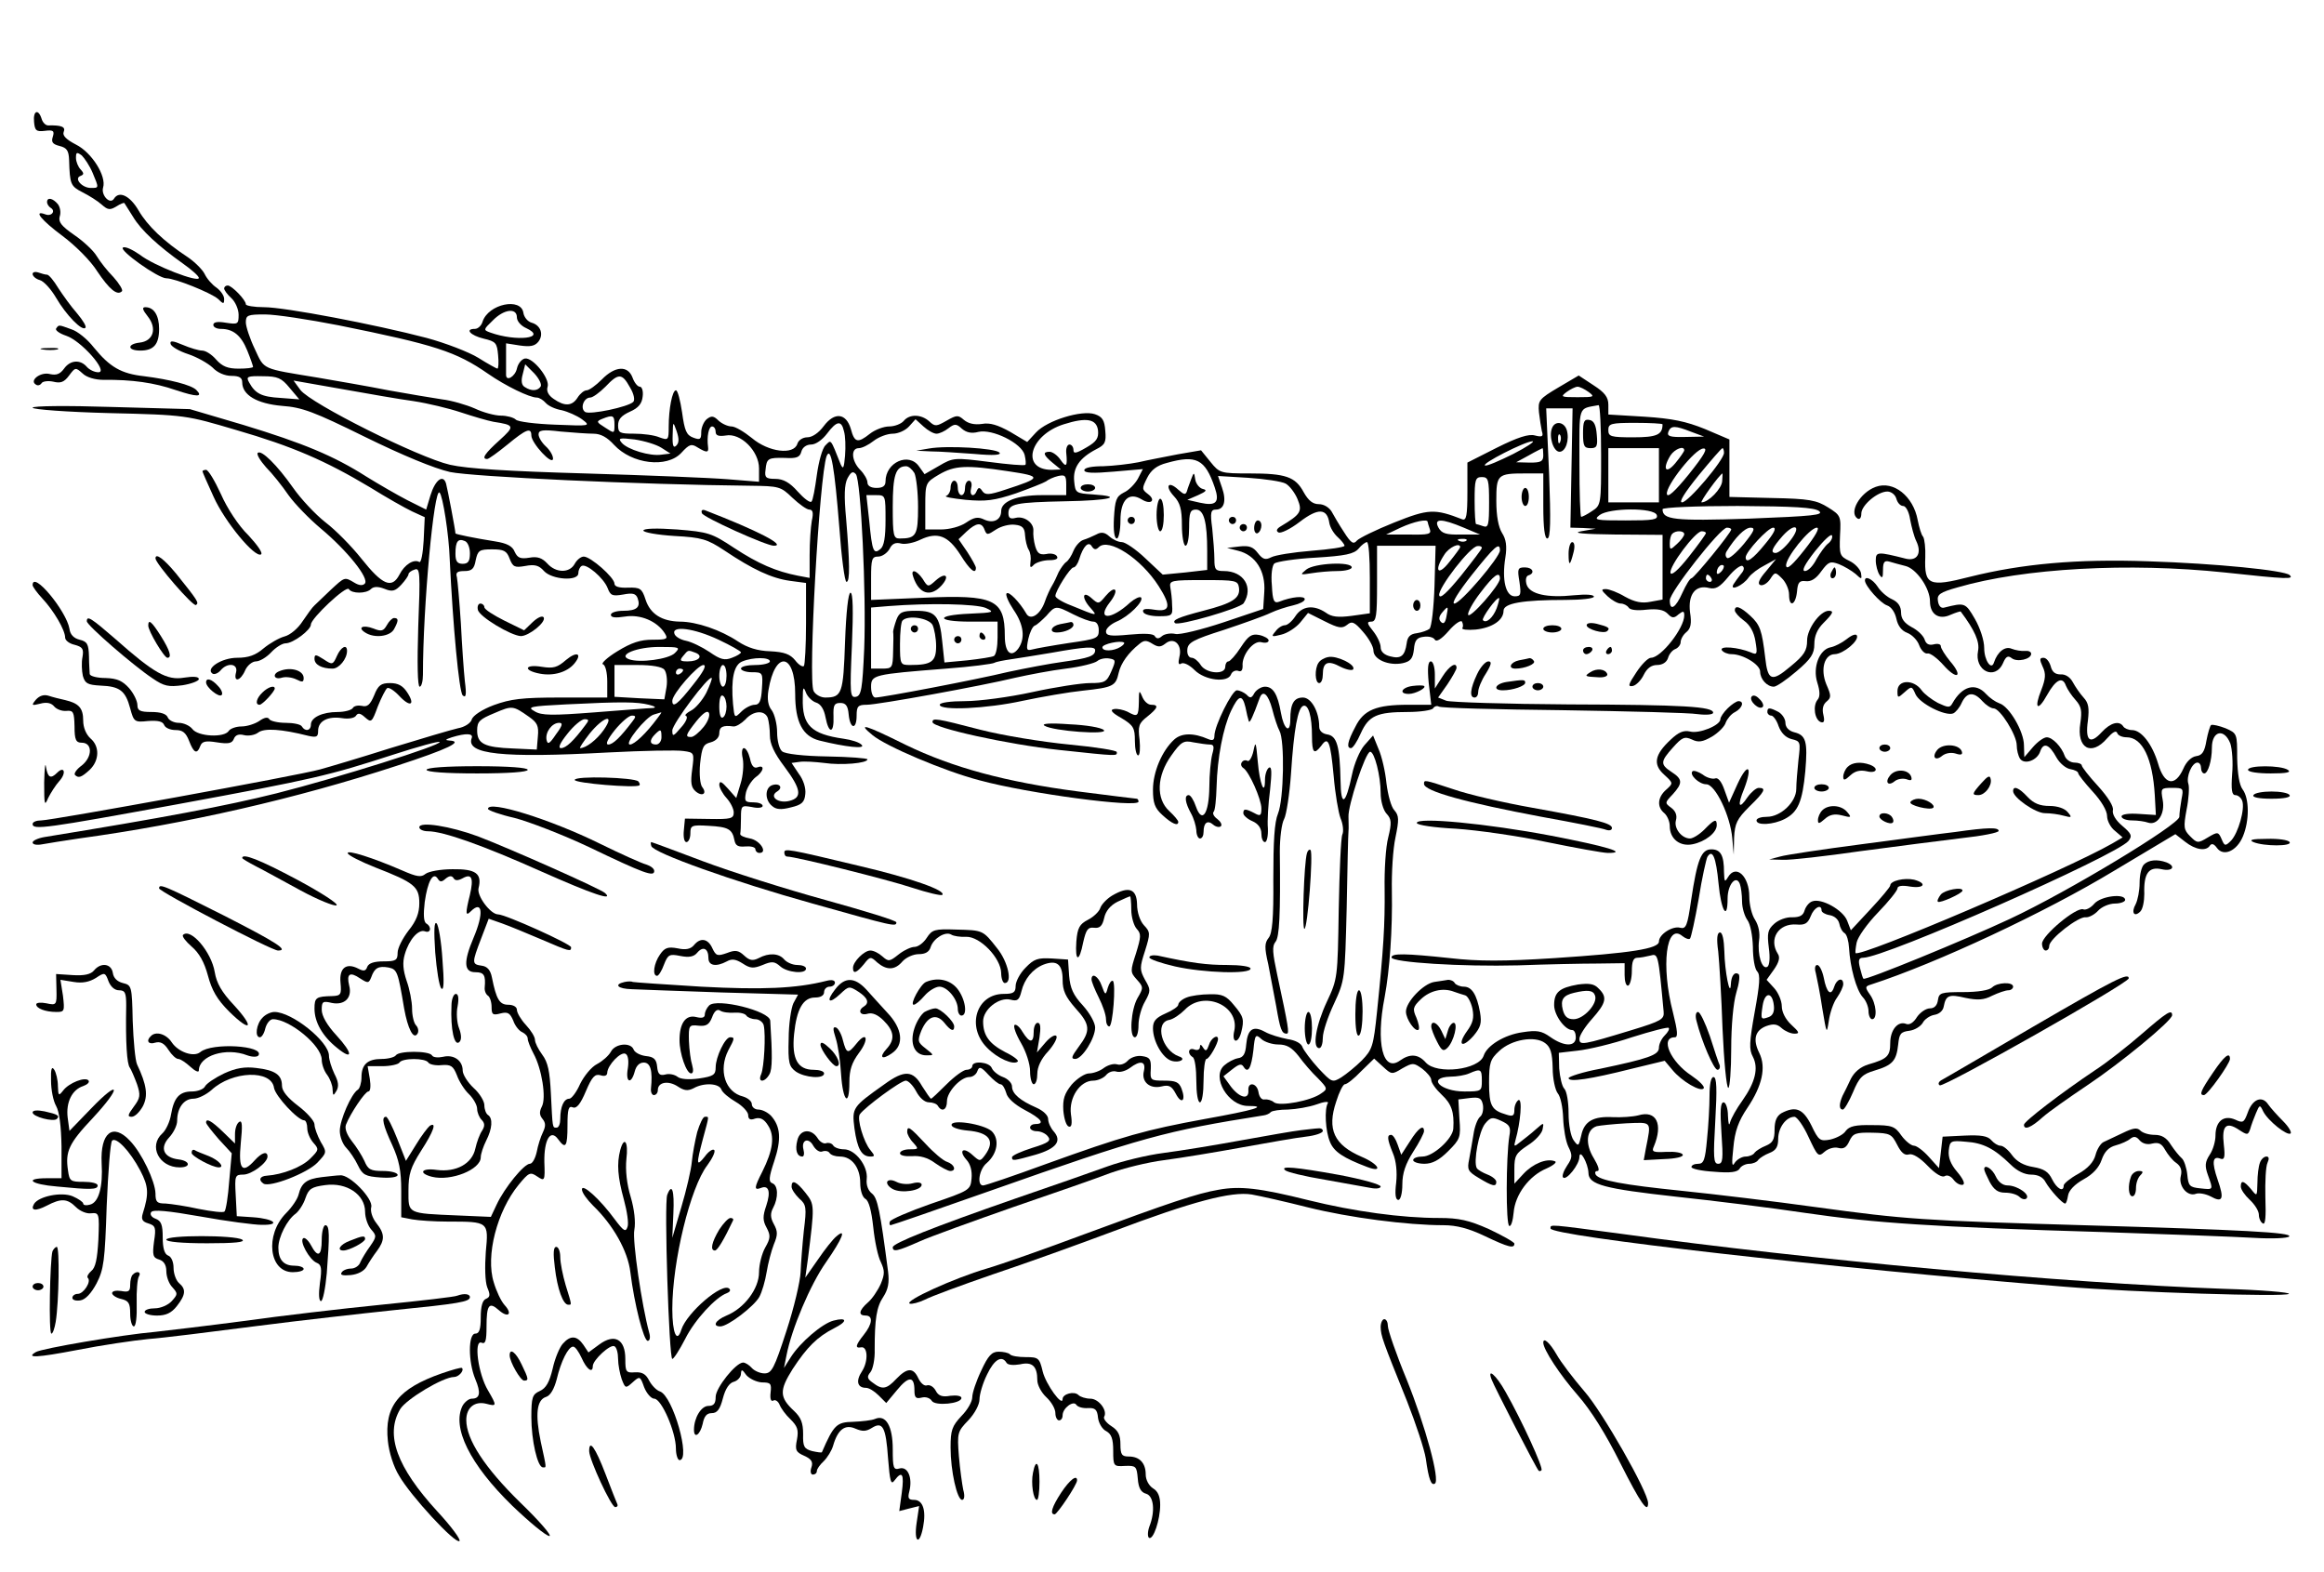 <?xml version="1.0" encoding="UTF-8" standalone="yes"?>
<svg version="1.0" xmlns="http://www.w3.org/2000/svg" width="642.52" height="434.646" viewBox="0 0 643 435" preserveAspectRatio="xMidYMid meet">
  <g transform="translate(0,435) scale(0.1,-0.1)" fill="#000000" stroke="none">
    <path d="M94 4013 c2 -24 6 -28 30 -25 23 3 27 0 22 -16 -5 -15 -1 -21 19 -26
20 -5 25 -13 26 -39 2 -67 4 -72 37 -89 18 -9 42 -24 53 -34 17 -15 23 -16 41
-5 11 7 21 11 22 9 1 -2 12 -19 24 -38 22 -37 70 -81 139 -130 24 -17 43 -34
43 -39 0 -14 -125 34 -163 64 -20 14 -41 24 -47 20 -12 -7 97 -85 120 -85 24
0 123 -40 143 -57 15 -15 17 -15 17 0 0 9 -10 23 -21 31 -12 8 -27 25 -33 38
-6 12 -27 33 -46 46 -67 44 -112 87 -137 130 -24 41 -54 55 -68 32 -11 -17
-36 10 -30 31 10 31 -31 97 -75 119 -27 14 -38 25 -34 35 6 14 -6 19 -43 18
-7 0 -15 8 -18 18 -9 29 -24 23 -21 -8z m162 -141 c18 -43 18 -42 -5 -42 -24
0 -47 26 -29 33 10 4 11 7 1 18 -7 7 -13 22 -13 32 0 16 2 17 16 7 8 -8 22
-29 30 -48z"/>
    <path d="M130 3791 c0 -6 5 -13 10 -16 15 -9 2 -25 -15 -18 -35 13 -10 -17 48
-60 36 -27 78 -69 96 -98 33 -49 55 -68 68 -55 4 3 -7 21 -23 39 -17 17 -38
44 -47 59 -9 15 -37 41 -62 58 -36 25 -44 36 -40 51 4 11 1 26 -5 34 -14 17
-30 20 -30 6z"/>
    <path d="M90 3592 c0 -6 9 -14 20 -17 11 -3 31 -25 45 -49 28 -48 72 -93 81
-83 4 3 -7 21 -23 40 -16 18 -39 50 -52 70 -12 20 -26 37 -31 37 -5 0 -15 3
-24 6 -9 3 -16 1 -16 -4z"/>
    <path d="M620 3552 c0 -5 9 -17 20 -27 11 -10 20 -31 20 -46 0 -26 -2 -27 -35
-22 -23 4 -35 2 -35 -6 0 -6 9 -11 21 -11 34 0 56 -18 73 -60 9 -22 16 -43 16
-45 0 -3 -18 -5 -40 -5 -30 0 -45 6 -62 25 -12 14 -29 25 -39 25 -9 0 -33 7
-54 16 -28 12 -36 12 -33 2 2 -7 24 -20 49 -28 24 -8 54 -25 67 -37 13 -14 34
-23 52 -23 22 0 30 -5 30 -18 0 -35 41 -59 110 -65 56 -4 88 -16 230 -86 104
-51 191 -87 235 -97 62 -13 525 -35 832 -38 78 -1 83 -2 115 -33 19 -18 40
-33 47 -33 10 0 12 -9 7 -31 -3 -17 -6 -60 -6 -95 l0 -63 -32 6 c-61 12 -110
33 -177 77 -62 41 -71 44 -158 51 -56 4 -93 3 -93 -3 0 -5 38 -12 86 -15 76
-4 91 -9 138 -40 79 -53 131 -77 181 -84 l45 -6 0 -112 c0 -61 -3 -115 -6
-118 -4 -3 -15 4 -24 16 -14 17 -30 23 -69 25 -35 1 -63 10 -89 27 -48 32
-115 55 -161 55 -50 1 -82 21 -95 61 -10 31 -15 34 -49 33 -24 -1 -37 3 -37
11 0 17 -66 75 -85 75 -8 0 -19 -9 -25 -20 -14 -26 -52 -26 -76 1 -14 15 -27
20 -49 16 -25 -4 -33 -1 -41 16 -6 16 -22 24 -54 29 -57 9 -110 20 -110 22 0
8 -22 124 -26 138 -8 27 -30 10 -43 -32 l-12 -40 -52 26 c-29 15 -79 44 -113
65 -91 58 -176 93 -340 143 l-149 44 -217 6 c-124 4 -218 3 -218 -2 0 -5 96
-12 212 -15 213 -5 213 -6 352 -47 155 -45 247 -85 369 -158 45 -28 98 -58
117 -67 l35 -16 -3 -65 c-2 -35 -7 -62 -12 -59 -15 9 -41 -7 -55 -35 -21 -40
-47 -29 -105 44 -27 34 -71 79 -100 101 -28 22 -68 65 -89 95 -45 64 -88 106
-98 97 -4 -4 7 -22 23 -40 17 -17 45 -52 62 -77 18 -25 58 -66 89 -92 73 -61
136 -139 122 -153 -6 -6 -16 -5 -29 3 -27 16 -26 16 -65 -20 -19 -18 -39 -37
-45 -43 -6 -5 -20 -25 -33 -44 -12 -19 -34 -38 -50 -42 -15 -4 -41 -19 -58
-33 -22 -19 -42 -26 -73 -26 -43 0 -89 -30 -68 -44 5 -3 15 1 22 9 19 23 49
19 43 -5 -8 -29 12 -25 25 5 6 14 20 25 30 25 10 0 29 11 42 25 13 14 31 25
40 25 21 0 70 37 70 52 0 17 98 109 105 98 8 -13 48 -13 61 0 7 7 19 8 37 1
22 -9 30 -7 47 11 11 12 20 25 20 29 0 4 7 10 17 13 15 6 16 -8 10 -159 -3
-99 -2 -165 4 -165 5 0 9 15 9 33 0 190 31 520 46 504 9 -8 26 -118 28 -182 9
-188 26 -369 36 -379 9 -8 11 1 6 39 -3 28 -8 100 -11 160 -4 61 -9 118 -11
128 -4 13 1 17 21 17 20 0 27 6 31 30 6 27 10 30 45 30 33 0 41 -4 49 -26 9
-23 14 -25 43 -20 26 5 38 2 52 -14 22 -24 95 -29 95 -6 0 8 4 17 9 20 13 8
61 -33 72 -61 8 -21 13 -23 43 -18 26 5 35 3 40 -10 9 -25 -2 -35 -40 -35 -19
0 -34 -5 -34 -11 0 -8 13 -9 39 -5 43 7 89 -13 110 -46 10 -16 7 -18 -34 -18
-33 0 -58 -8 -97 -32 -28 -17 -46 -34 -40 -36 7 -2 12 -23 12 -48 l0 -44 -129
0 c-108 0 -138 -4 -185 -21 -32 -12 -58 -29 -61 -40 -3 -10 -20 -21 -38 -24
-18 -4 -102 -29 -187 -55 -85 -27 -173 -53 -195 -59 -56 -16 -742 -141 -771
-141 -13 0 -24 -4 -24 -10 0 -17 36 -12 397 54 385 71 422 80 601 138 68 22
126 38 128 35 8 -8 -281 -99 -451 -142 -140 -35 -316 -68 -642 -121 -18 -3
-33 -10 -33 -15 0 -6 12 -8 27 -5 16 3 61 10 101 16 300 41 604 111 879 201
144 47 187 68 146 70 -13 1 -11 3 7 9 39 12 60 11 55 -2 -17 -45 83 -56 377
-40 98 5 191 7 209 4 30 -4 30 -5 24 -51 -5 -37 -3 -50 10 -61 18 -15 32 -6
18 12 -6 7 -9 36 -6 66 5 45 9 53 29 58 15 4 24 14 24 25 0 18 10 23 39 19 7
-1 22 8 33 19 22 25 53 27 62 5 3 -9 6 -31 6 -49 0 -23 12 -49 40 -86 47 -63
50 -86 14 -95 -31 -8 -57 12 -34 26 18 11 6 25 -15 17 -19 -8 -19 -41 1 -57
11 -10 25 -11 52 -4 30 7 38 14 40 37 2 16 -5 39 -18 56 l-20 30 22 3 c13 2
43 0 68 -3 47 -7 120 -1 120 10 0 3 -50 7 -111 8 -66 1 -117 7 -125 14 -8 6
-14 30 -14 53 0 22 -7 50 -15 61 -10 12 -13 31 -9 55 18 111 74 105 74 -10 0
-77 20 -117 67 -129 73 -18 129 -24 117 -12 -6 7 -28 14 -50 17 -90 13 -115
37 -113 112 0 31 2 34 9 15 5 -12 18 -24 28 -27 13 -4 22 -19 26 -41 9 -47 24
-45 22 3 -1 31 2 37 19 37 15 0 21 -8 23 -32 4 -41 22 -43 22 -3 0 26 4 30 28
30 31 0 317 52 412 75 36 8 98 20 139 25 41 5 80 15 87 21 7 6 22 9 33 7 18
-3 19 -5 6 -35 -13 -30 -18 -33 -59 -33 -24 0 -96 -11 -160 -25 -64 -14 -147
-25 -186 -25 -40 0 -70 -4 -70 -10 0 -17 130 -11 230 11 52 11 127 24 166 28
84 9 91 13 99 49 6 27 27 56 57 80 13 11 20 11 36 1 16 -10 23 -10 36 0 24 20
48 -3 39 -37 -4 -17 -2 -23 5 -18 7 4 23 -4 37 -18 29 -29 92 -36 101 -12 3 8
12 12 19 10 9 -4 13 1 13 13 -3 30 30 72 52 66 11 -3 20 -1 20 5 0 5 -12 12
-26 15 -21 4 -30 -2 -51 -34 -14 -22 -30 -39 -34 -39 -5 0 -9 -7 -9 -15 0 -23
-53 -19 -68 5 -7 11 -18 20 -25 20 -8 0 -13 10 -12 22 1 20 16 28 101 55 54
18 113 39 129 47 17 8 45 17 63 21 17 4 32 11 32 17 0 10 -36 7 -71 -7 -14 -5
-18 2 -20 45 -3 31 1 56 7 61 7 5 58 13 114 16 82 5 106 10 119 25 8 10 19 18
23 18 5 0 8 -44 8 -99 l0 -98 -50 -7 c-38 -5 -56 -3 -72 9 -33 22 -65 19 -84
-10 -9 -14 -22 -25 -29 -25 -7 0 -19 -7 -26 -17 -13 -15 -11 -16 16 -9 17 4
40 19 52 33 l22 27 46 -23 c38 -19 48 -21 62 -10 13 11 20 9 44 -19 16 -18 29
-41 29 -52 0 -25 43 -43 81 -35 22 5 28 13 31 38 2 25 8 33 27 35 13 2 27 -1
31 -8 4 -7 18 1 38 24 17 20 34 31 37 26 3 -6 4 -13 1 -18 -2 -4 14 -6 37 -4
46 5 77 26 77 52 0 21 53 30 171 30 44 0 79 4 79 9 0 6 -23 7 -54 4 -76 -8
-123 3 -132 29 -4 13 -2 24 5 26 19 6 12 22 -10 22 -20 0 -21 -4 -15 -40 5
-35 4 -40 -13 -40 -25 0 -36 45 -26 107 5 32 2 51 -9 68 -10 16 -16 47 -16 89
0 73 3 76 81 76 l49 0 0 -90 c0 -61 4 -90 11 -90 9 0 10 48 5 180 l-8 180 37
0 36 0 -3 -165 -3 -165 35 -1 35 -2 -40 -7 c-27 -5 5 -8 93 -9 l132 -1 0 -90
0 -89 -33 -6 c-24 -5 -44 -1 -71 14 -20 12 -44 21 -53 21 -14 0 -13 -3 5 -20
12 -11 28 -20 36 -20 8 0 18 -5 22 -11 4 -7 24 -9 49 -6 31 3 48 0 59 -11 12
-13 18 -13 30 -2 13 10 16 10 16 -3 0 -35 -64 -117 -92 -117 -8 0 -26 -18 -41
-41 -22 -33 -24 -40 -9 -37 9 2 23 16 30 31 9 18 21 27 37 27 14 0 26 7 30 19
3 11 12 22 20 25 8 3 15 12 15 19 0 8 7 21 16 28 12 10 15 24 10 55 -6 49 15
77 53 67 18 -4 29 2 53 31 16 20 34 33 39 30 6 -4 5 -12 -4 -22 -8 -10 -17
-23 -21 -29 -11 -20 27 -3 42 19 7 10 27 25 45 34 l31 17 -28 -34 c-20 -23
-24 -35 -15 -38 7 -2 19 5 27 17 13 20 14 20 33 1 10 -10 19 -30 19 -44 0 -37
18 -30 22 8 2 26 7 31 24 29 15 -2 29 7 43 27 20 27 25 29 49 20 15 -6 35 -18
46 -27 17 -16 18 -16 15 3 -3 11 -17 26 -32 33 -27 13 -28 17 -26 70 3 54 2
56 -33 78 -32 20 -52 24 -155 26 l-118 3 0 80 0 79 -68 29 c-52 21 -90 29
-167 34 l-100 6 0 27 c0 21 -10 34 -41 54 l-41 27 -56 -33 c-54 -32 -57 -36
-54 -69 2 -18 6 -42 8 -52 5 -15 1 -17 -19 -12 -17 5 -48 -5 -106 -34 l-81
-41 0 -81 c0 -66 -3 -80 -14 -76 -77 30 -94 29 -189 -9 -50 -20 -97 -43 -103
-50 -9 -11 -16 -7 -35 23 -14 21 -29 47 -35 58 -7 11 -21 20 -35 20 -17 0 -29
10 -42 33 -23 43 -50 52 -150 52 -80 0 -83 1 -108 32 l-26 32 -64 -11 c-35 -7
-84 -16 -109 -22 -25 -5 -69 -10 -97 -11 -32 0 -53 -4 -53 -11 0 -8 24 -9 81
-4 l81 7 -14 -27 c-8 -14 -25 -32 -39 -38 -21 -11 -24 -21 -27 -70 -2 -35 1
-57 8 -57 5 0 10 22 10 50 0 57 23 80 59 58 26 -16 40 -2 17 15 -17 13 -17 15
-2 45 11 22 27 34 54 41 82 23 106 11 133 -68 14 -41 4 -52 -41 -42 l-35 8 30
13 c22 10 26 14 13 17 -9 2 -19 14 -21 26 -3 21 -4 21 -11 2 -4 -11 -10 -26
-12 -34 -4 -11 -8 -10 -24 4 -28 26 -38 10 -12 -18 17 -18 22 -36 22 -80 0
-31 5 -57 10 -57 6 0 10 23 10 50 0 42 3 50 19 50 22 0 31 -35 31 -115 l0 -52
-61 -7 -62 -6 -48 45 c-26 25 -56 45 -65 45 -10 0 -25 7 -35 16 -12 11 -22 13
-36 5 -10 -5 -26 -12 -36 -15 -9 -3 -21 -16 -27 -30 -5 -13 -14 -27 -20 -31
-6 -4 -15 -17 -21 -28 -5 -12 -13 -29 -18 -37 -5 -8 -15 -29 -21 -47 -13 -35
-40 -51 -51 -30 -18 31 -48 62 -54 55 -4 -3 5 -24 19 -45 29 -42 33 -80 13
-108 -20 -26 -37 -10 -37 35 0 102 -29 115 -226 106 l-144 -6 0 60 c0 53 2 60
20 60 10 0 24 9 31 21 7 15 17 19 32 15 11 -3 36 2 54 11 47 22 76 11 110 -42
26 -42 43 -56 43 -36 0 4 -11 24 -24 44 l-24 35 22 21 c27 25 42 27 50 5 6
-15 8 -15 32 1 14 9 37 15 52 13 21 -2 27 -9 28 -29 1 -14 5 -32 10 -40 5 -8
7 -23 5 -34 -2 -16 0 -18 10 -7 7 6 26 12 42 12 18 0 26 4 21 11 -3 6 -17 9
-29 6 -19 -3 -25 2 -31 22 -4 14 -6 33 -5 42 2 22 -25 42 -49 36 -15 -4 -20 0
-20 13 0 26 19 30 158 33 122 2 165 13 75 19 -46 3 -48 4 -51 36 -4 38 15 65
61 89 24 12 28 19 25 51 -2 29 -8 39 -29 46 -36 12 -132 -17 -163 -51 l-24
-26 -47 28 c-34 19 -56 26 -78 22 -21 -3 -38 1 -50 11 -16 14 -20 14 -48 -2
-28 -16 -32 -17 -48 -2 -22 20 -55 21 -71 1 -7 -8 -25 -15 -40 -15 -15 0 -39
-9 -53 -20 -34 -27 -43 -25 -53 13 -13 44 -45 48 -75 8 -14 -19 -32 -31 -45
-31 -13 0 -25 -8 -28 -18 -10 -32 -80 -23 -126 16 -21 17 -46 32 -56 32 -10 0
-26 7 -36 16 -14 14 -20 14 -33 4 -8 -7 -15 -23 -15 -36 0 -20 -3 -22 -22 -15
-19 7 -24 19 -31 70 -5 33 -12 61 -17 61 -10 0 -20 -51 -20 -101 0 -37 -1 -38
-26 -29 -14 6 -45 10 -70 10 -39 0 -44 2 -44 23 0 17 9 27 33 38 23 10 33 22
35 42 2 15 -2 27 -8 27 -6 0 -15 11 -20 25 -13 35 -49 32 -85 -5 -16 -16 -35
-30 -42 -30 -7 0 -18 -9 -25 -20 -15 -24 -36 -25 -66 -4 -15 10 -21 22 -17 34
7 22 -41 82 -63 78 -9 -2 -19 -14 -22 -28 -5 -22 -30 -37 -30 -17 0 4 0 25 0
47 l0 40 38 -6 c28 -4 41 -2 51 10 16 20 7 46 -18 53 -11 3 -21 15 -23 27 -6
44 -97 25 -113 -24 -3 -11 -13 -20 -21 -20 -29 0 -13 -18 24 -27 34 -8 37 -12
40 -46 2 -20 1 -37 -2 -37 -2 0 -26 13 -53 30 -26 16 -91 41 -143 55 -141 37
-392 85 -450 85 -27 0 -50 4 -50 8 0 12 -39 52 -50 52 -6 0 -10 -4 -10 -8z
m810 -80 c0 -11 12 -24 26 -30 60 -28 -28 -38 -100 -12 -19 7 -19 8 7 33 31
32 67 36 67 9z m-494 -22 c268 -54 326 -73 414 -134 49 -34 115 -66 135 -66 7
0 18 -7 25 -15 7 -8 26 -17 44 -20 17 -4 42 -15 56 -25 25 -19 24 -19 -74 -15
-54 2 -103 8 -109 14 -6 6 -25 11 -41 11 -17 0 -50 9 -73 20 -23 10 -64 22
-90 25 -26 4 -93 15 -148 25 -55 11 -143 26 -195 35 -158 26 -148 21 -175 79
-14 29 -25 63 -25 74 0 20 5 22 53 22 30 0 121 -14 203 -30z m560 -169 c-8
-13 -26 -14 -44 -2 -9 5 -11 17 -6 35 l7 28 25 -25 c13 -14 21 -30 18 -36z
m-695 -4 l27 -32 -52 4 c-53 3 -70 12 -87 43 -9 16 -5 18 38 17 41 0 52 -5 74
-32z m942 1 c11 -18 14 -35 9 -40 -14 -14 -119 -36 -133 -28 -15 10 -4 40 14
40 7 0 26 14 42 30 36 38 46 38 68 -2z m-598 -38 c39 -6 97 -20 130 -31 33
-11 74 -23 90 -26 59 -9 60 -12 17 -51 -41 -37 -51 -52 -34 -52 4 0 29 18 56
40 52 43 66 48 66 25 0 -21 59 -85 60 -64 0 9 -9 24 -20 34 -11 10 -20 25 -20
33 0 12 11 14 61 8 34 -3 75 -6 91 -6 20 0 38 -10 57 -31 49 -53 146 -65 186
-22 22 24 28 26 45 15 25 -15 31 -15 29 1 -4 29 2 57 11 57 6 0 10 -7 10 -15
0 -10 8 -13 28 -10 41 8 92 -43 92 -91 l0 -37 -87 7 c-49 4 -225 11 -393 16
-211 6 -327 13 -375 24 -87 20 -385 169 -414 207 l-19 26 131 -23 c73 -13 164
-29 202 -34z m3251 25 c17 -13 15 -14 -31 -14 -46 0 -48 1 -31 14 11 8 25 15
31 15 6 0 20 -7 31 -15z m34 -174 c0 -136 0 -139 -25 -155 -13 -9 -27 -16 -30
-16 -3 0 -5 67 -5 149 0 163 -5 149 53 160 4 0 7 -61 7 -138z m-2730 84 c0
-25 0 -25 -26 -8 -24 15 -25 17 -8 24 30 12 34 10 34 -16z m891 -25 c8 0 23 7
33 15 17 13 22 13 37 -1 13 -11 27 -14 46 -9 38 9 120 -31 128 -64 3 -13 4
-25 2 -27 -2 -3 -48 1 -101 8 -95 12 -99 12 -138 -11 l-40 -23 -15 21 c-28 41
-93 12 -93 -41 0 -13 -8 -18 -25 -18 -16 0 -25 6 -25 15 0 8 -9 24 -20 35 -24
24 -27 60 -4 60 9 0 27 9 41 20 14 11 38 20 53 20 15 0 35 9 45 20 l18 20 22
-20 c12 -11 28 -20 36 -20z m447 9 c2 -21 -4 -31 -32 -47 -29 -17 -36 -18 -36
-7 0 8 -5 15 -11 15 -6 0 -10 -10 -9 -22 4 -39 0 -43 -16 -20 -8 12 -22 22
-30 22 -20 0 -18 -9 9 -31 l22 -18 -25 -1 c-87 0 -62 96 33 126 63 20 91 15
95 -17z m-1167 -42 c-8 -8 -11 0 -10 29 1 39 1 39 11 11 7 -21 7 -32 -1 -40z
m464 40 c4 -13 5 -43 3 -68 -3 -34 -5 -39 -12 -24 -29 73 -26 69 -42 53 -9 -8
-19 -46 -24 -82 -5 -37 -11 -71 -15 -74 -4 -4 -21 9 -38 28 -22 25 -40 35 -62
35 -26 0 -30 4 -27 25 3 32 7 34 54 33 32 -2 41 2 45 17 3 12 14 20 27 20 13
0 31 13 44 30 27 36 40 38 47 7z m2265 19 c0 -29 -16 -36 -81 -36 -62 0 -69 2
-69 20 0 18 7 20 75 20 41 0 75 -2 75 -4z m80 -21 l35 -13 -52 -1 c-43 -1 -51
2 -47 14 7 18 18 18 64 0z m-2850 -44 l25 -16 -25 -3 c-31 -5 -94 14 -110 33
-11 13 -6 14 36 9 27 -4 60 -14 74 -23z m2357 -17 c-38 -19 -73 -34 -78 -32
-13 4 111 67 131 67 8 0 -16 -16 -53 -35z m83 -4 c0 -17 -7 -20 -37 -20 l-38
1 35 19 c19 11 36 19 38 20 1 0 2 -9 2 -20z m320 -55 l0 -75 -70 0 -70 0 0 75
0 75 70 0 70 0 0 -75z m70 69 c0 -3 -11 -19 -25 -36 -27 -32 -36 -15 -13 22
12 18 38 28 38 14z m13 -66 c-39 -48 -59 -66 -61 -55 -4 22 78 126 101 126 13
1 3 -17 -40 -71z m97 59 c0 -20 -99 -137 -116 -137 -10 0 8 28 46 75 34 41 63
75 66 75 2 0 4 -6 4 -13z m-2448 -204 c6 -84 15 -153 20 -153 10 0 9 54 -1
174 -6 64 -5 96 4 113 10 18 15 20 23 11 14 -18 29 -330 23 -483 -5 -112 -8
-130 -23 -133 -16 -3 -17 8 -11 142 4 97 3 146 -4 146 -6 0 -12 -53 -15 -136
-5 -143 -8 -154 -55 -154 -12 0 -27 8 -32 18 -16 30 16 595 36 650 12 29 22
-33 35 -195z m208 148 c5 -11 10 -53 10 -94 0 -78 -5 -87 -51 -87 -17 0 -19 8
-19 88 0 87 8 112 37 112 7 0 17 -9 23 -19z m260 5 c94 -14 93 -18 -9 -51 -45
-15 -55 -15 -63 -4 -7 11 -11 11 -15 2 -8 -21 -22 -15 -16 7 3 11 0 20 -6 20
-6 0 -11 -9 -11 -20 0 -11 -4 -20 -10 -20 -5 0 -10 9 -10 20 0 11 -4 20 -10
20 -5 0 -10 -9 -10 -19 0 -11 -6 -21 -12 -23 -7 -3 17 -7 54 -11 56 -5 79 -2
139 18 39 14 77 29 83 33 6 5 21 12 34 15 19 4 22 1 22 -24 l0 -29 -68 0 c-68
0 -112 -17 -112 -44 0 -24 -21 -35 -46 -24 -18 9 -29 7 -51 -8 -16 -11 -46
-19 -70 -19 l-43 0 0 65 c0 64 1 65 38 87 43 25 74 27 192 9z m1975 -27 c-1
-21 -38 -59 -57 -59 -6 0 50 78 58 80 0 0 0 -10 -1 -21z m-1208 -7 c11 -6 26
-26 33 -43 14 -34 9 -42 -46 -75 -12 -7 -14 -13 -7 -17 6 -4 33 9 59 29 51 39
76 38 82 -3 2 -12 12 -29 23 -39 10 -9 19 -20 19 -24 0 -4 -41 -10 -92 -14
-50 -4 -100 -12 -111 -18 -16 -8 -23 -6 -37 12 -13 17 -24 21 -51 18 l-34 -4
31 -8 c48 -12 76 -56 72 -114 l-3 -47 -110 -37 c-60 -20 -121 -35 -133 -32
-13 3 -30 0 -37 -6 -9 -8 -15 -8 -20 0 -4 7 -29 8 -71 4 -52 -5 -64 -3 -64 9
0 8 13 20 29 27 34 14 77 57 68 67 -4 3 -17 -3 -30 -14 -54 -50 -95 -49 -56 1
12 15 18 30 14 34 -4 4 -15 -4 -26 -17 -19 -23 -20 -23 -39 -6 -26 23 -28 0
-2 -28 19 -22 20 -23 -55 8 -24 9 -43 21 -43 26 0 14 41 79 50 79 5 0 12 10
16 23 11 36 26 51 35 35 6 -9 11 -10 19 -2 27 27 117 -31 166 -108 35 -55 32
-72 -12 -65 -25 4 -34 2 -31 -6 2 -7 21 -12 43 -12 37 0 39 2 37 30 0 17 -3
39 -5 50 -3 19 3 20 92 20 89 0 95 -1 98 -21 4 -29 -17 -43 -99 -64 -69 -18
-87 -26 -78 -34 9 -9 181 41 190 55 28 44 0 89 -55 89 -23 0 -26 4 -26 33 0
17 -3 56 -6 85 -6 44 -4 52 10 52 23 0 30 24 17 61 l-11 32 83 -5 c46 -3 93
-10 104 -16z m563 -53 c0 -61 -2 -70 -16 -65 -9 3 -18 6 -20 6 -2 0 -4 29 -4
65 0 58 2 65 20 65 18 0 20 -7 20 -71z m-1670 -48 c0 -47 -4 -72 -14 -80 -19
-16 -23 -7 -31 77 l-8 72 27 0 c26 0 26 -1 26 -69z m2583 25 c14 -11 -15 -14
-193 -21 -209 -7 -240 -3 -240 26 0 5 93 9 208 9 156 -1 211 -4 225 -14z
m-449 -11 c4 -13 -9 -15 -86 -15 -83 0 -90 1 -72 15 27 20 150 21 158 0z
m-634 -19 c0 -2 3 -11 6 -20 5 -14 -3 -16 -57 -15 l-64 0 40 19 c37 17 75 25
75 16z m100 -16 l45 -19 -52 0 c-42 -1 -54 3 -63 19 -14 26 8 26 70 0z m740
-5 c0 -9 -103 -135 -110 -135 -4 0 -15 -18 -25 -40 -19 -43 -35 -52 -35 -21 0
23 139 200 158 201 6 0 12 -2 12 -5z m35 -40 c-21 -25 -41 -42 -46 -39 -5 3
-6 11 -2 18 25 40 50 65 66 66 15 0 11 -9 -18 -45z m59 0 c-34 -42 -54 -56
-54 -37 0 15 62 82 76 82 10 0 3 -15 -22 -45z m70 10 c-14 -19 -33 -35 -41
-35 -16 0 -10 14 20 48 34 37 52 27 21 -13z m39 -26 c-33 -42 -49 -56 -51 -45
-4 20 65 106 85 106 9 0 -4 -23 -34 -61z m-333 43 c0 -5 -9 -17 -20 -27 -19
-18 -20 -17 -20 2 0 11 3 23 7 26 9 10 33 9 33 -1z m60 3 c0 -3 -21 -32 -47
-65 -30 -38 -49 -54 -51 -45 -4 18 68 114 86 115 6 0 12 -2 12 -5z m338 -29
c-8 -6 -22 -26 -32 -43 -9 -18 -23 -33 -32 -33 -10 0 -1 18 28 55 24 30 45 50
47 43 2 -6 -3 -16 -11 -22z m-3758 -27 c0 -22 -5 -29 -20 -29 -15 0 -20 7 -20
28 0 34 7 43 26 35 8 -3 14 -18 14 -34z m2757 35 c-3 -3 -12 -4 -19 -1 -8 3
-5 6 6 6 11 1 17 -2 13 -5z m-88 -125 c-2 -60 -8 -114 -14 -119 -5 -4 -21 -10
-35 -12 -18 -2 -26 -10 -28 -28 -5 -35 -16 -44 -46 -36 -16 4 -26 13 -26 25 0
10 -9 30 -21 45 -17 21 -18 26 -5 26 14 0 16 16 16 105 l0 105 81 0 81 0 -3
-111z m71 107 c0 -2 -13 -20 -30 -41 -32 -41 -43 -24 -14 20 13 21 44 35 44
21z m60 -2 c0 -3 -26 -37 -57 -76 -40 -49 -59 -66 -61 -55 -4 19 86 136 106
136 6 1 12 -1 12 -5z m50 -7 c0 -19 -109 -147 -126 -147 -9 0 11 32 48 79 63
79 78 93 78 68z m612 -59 c-7 -7 -12 -8 -12 -2 0 6 3 14 7 17 3 4 9 5 12 2 2
-3 -1 -11 -7 -17z m-612 -19 c0 -18 -84 -113 -88 -100 -2 6 13 34 34 61 37 49
54 61 54 39z m585 1 c3 -5 1 -10 -4 -10 -6 0 -11 5 -11 10 0 6 2 10 4 10 3 0
8 -4 11 -10z m-594 -83 c-10 -26 -29 -43 -38 -33 -5 5 39 66 45 61 1 -1 -2
-14 -7 -28z m-1414 1 c26 -12 23 -13 -44 -16 -96 -4 -94 -22 2 -22 l75 0 0
-44 c0 -25 -4 -47 -10 -51 -5 -3 -38 -8 -73 -12 l-64 -6 -6 57 c-7 73 -19 86
-73 86 -38 0 -46 -4 -54 -25 -5 -14 -9 -29 -9 -33 1 -4 1 -28 0 -54 -1 -46 -2
-48 -31 -48 l-30 0 0 84 0 85 48 4 c115 9 242 6 269 -5z m243 -18 c22 -11 46
-20 55 -20 9 0 15 -9 15 -24 0 -22 -5 -24 -82 -35 -46 -7 -91 -15 -102 -18
-16 -4 -17 -1 -11 29 4 18 12 35 18 37 6 2 20 15 32 27 25 29 26 29 75 4z
m1032 -6 c-3 -17 -8 -22 -15 -15 -7 7 -6 15 3 26 17 20 18 19 12 -11z m-1422
-23 c5 -11 10 -37 10 -59 0 -43 -13 -52 -72 -52 -27 0 -28 1 -28 58 0 32 3 62
7 65 15 16 72 7 83 -12z m-592 -41 c34 -16 62 -32 62 -35 0 -3 -11 -10 -25
-15 -20 -8 -32 -5 -62 16 -21 14 -50 28 -65 31 -15 3 -29 11 -32 19 -9 24 54
16 122 -16z m1112 -20 c-19 -12 -50 -13 -50 -1 0 9 50 20 60 13 2 -2 -2 -7
-10 -12z m-1233 -17 c-17 -17 -98 -28 -127 -17 -32 12 22 34 84 34 57 0 59 -1
43 -17z m1163 8 c0 -16 -17 -22 -88 -32 -37 -5 -105 -18 -152 -28 -91 -22
-349 -71 -368 -71 -7 0 -12 13 -12 29 0 34 5 35 208 51 68 5 128 13 133 16 5
3 26 7 47 10 20 3 71 11 112 18 95 17 120 18 120 7z m-1106 -7 c23 -9 9 -24
-21 -24 -21 0 -24 2 -13 15 14 17 13 17 34 9z m206 -24 c0 -5 -18 -10 -40 -10
-22 0 -40 -4 -40 -10 0 -5 14 -10 30 -10 30 0 31 -1 28 -45 -2 -35 -7 -45 -20
-45 -10 0 -27 -9 -37 -19 -19 -19 -19 -18 -23 21 -6 69 2 109 26 118 29 12 76
12 76 0z m-292 -23 c6 -7 9 -29 6 -48 l-6 -34 -69 3 -69 4 0 44 0 44 64 0 c40
0 68 -5 74 -13z m80 -41 c-43 -55 -58 -66 -58 -45 0 19 70 99 86 99 10 0 0
-19 -28 -54z m92 24 c0 -16 -4 -30 -10 -30 -5 0 -10 14 -10 30 0 17 5 30 10
30 6 0 10 -13 10 -30z m-120 16 c0 -3 -4 -8 -10 -11 -5 -3 -10 -1 -10 4 0 6 5
11 10 11 6 0 10 -2 10 -4z m64 -63 c-11 -21 -30 -43 -42 -49 -13 -7 -19 -13
-14 -15 6 -2 0 -17 -14 -32 -21 -25 -24 -26 -24 -8 0 18 101 153 109 145 2 -1
-5 -20 -15 -41z m56 -38 c0 -13 -4 -27 -10 -30 -6 -4 -10 8 -10 30 0 22 4 34
10 30 6 -3 10 -17 10 -30z m-215 5 c17 -4 22 -8 11 -9 -10 0 -82 -6 -161 -12
-117 -9 -147 -9 -166 3 -22 12 -13 14 86 19 160 8 197 7 230 -1z m-332 -33
c23 -16 28 -25 25 -55 l-3 -36 -65 3 c-80 3 -100 13 -100 50 0 25 7 31 48 48
49 21 51 21 95 -10z m484 -28 c-12 -15 -28 -28 -34 -28 -19 -1 -16 6 14 44 18
22 30 30 34 23 4 -7 -2 -24 -14 -39z m-128 24 c-31 -42 -64 -73 -76 -73 -18 0
44 77 66 83 9 3 18 5 20 6 2 0 -3 -7 -10 -16z m-70 -10 c-32 -42 -53 -63 -66
-63 -9 0 -2 15 18 40 18 22 39 40 47 40 12 0 12 -3 1 -17z m-130 -10 c-32 -43
-53 -63 -67 -63 -9 0 -3 14 18 40 17 22 39 40 47 40 13 0 13 -3 2 -17z m51
-13 c-19 -27 -49 -50 -65 -50 -3 0 9 18 26 40 39 48 72 57 39 10z m-132 -12
c-18 -27 -23 -29 -26 -15 -4 21 15 47 35 47 11 0 9 -8 -9 -32z m292 -8 c0 -11
-7 -20 -15 -20 -18 0 -19 12 -3 28 16 16 18 15 18 -8z"/>
    <path d="M4380 3151 c0 -35 3 -41 21 -41 17 0 20 5 17 37 -2 27 -8 39 -20 41
-15 3 -18 -4 -18 -37z"/>
    <path d="M2570 3109 l-35 -6 41 -2 c23 0 77 -4 120 -7 54 -5 76 -3 69 4 -12
12 -145 20 -195 11z"/>
    <path d="M3400 2910 c0 -5 5 -10 10 -10 6 0 10 5 10 10 0 6 -4 10 -10 10 -5 0
-10 -4 -10 -10z"/>
    <path d="M3470 2889 c0 -11 5 -17 10 -14 6 3 10 13 10 21 0 8 -4 14 -10 14 -5
0 -10 -9 -10 -21z"/>
    <path d="M3430 2890 c0 -5 5 -10 10 -10 6 0 10 5 10 10 0 6 -4 10 -10 10 -5 0
-10 -4 -10 -10z"/>
    <path d="M3910 2675 c0 -8 5 -15 10 -15 6 0 10 7 10 15 0 8 -4 15 -10 15 -5 0
-10 -7 -10 -15z"/>
    <path d="M2710 2590 c0 -5 5 -10 11 -10 5 0 7 5 4 10 -3 6 -8 10 -11 10 -2 0
-4 -4 -4 -10z"/>
    <path d="M2640 2580 c0 -5 5 -10 10 -10 6 0 10 5 10 10 0 6 -4 10 -10 10 -5 0
-10 -4 -10 -10z"/>
    <path d="M2933 2623 c-25 -5 -32 -23 -9 -23 22 0 46 11 46 21 0 5 -3 8 -7 8
-5 -1 -18 -4 -30 -6z"/>
    <path d="M2520 2610 c0 -5 5 -10 10 -10 6 0 10 5 10 10 0 6 -4 10 -10 10 -5 0
-10 -4 -10 -10z"/>
    <path d="M409 3474 c26 -33 15 -68 -23 -72 -35 -4 -34 -22 2 -22 37 0 52 17
52 60 0 37 -14 60 -38 60 -10 0 -8 -7 7 -26z"/>
    <path d="M155 3441 c-3 -5 10 -14 28 -20 42 -14 118 -101 89 -101 -11 0 -25 7
-32 15 -18 21 -46 19 -63 -5 -11 -15 -21 -19 -39 -15 -26 7 -58 -18 -39 -29 5
-4 12 -2 16 4 3 5 18 7 32 4 20 -5 30 -2 44 17 17 23 18 23 37 6 11 -11 35
-18 58 -18 79 1 141 -8 199 -28 60 -20 78 -20 58 0 -14 14 -73 29 -144 38 -64
7 -95 25 -140 80 -17 22 -45 45 -62 50 -36 13 -34 13 -42 2z"/>
    <path d="M118 3383 c12 -2 30 -2 40 0 9 3 -1 5 -23 4 -22 0 -30 -2 -17 -4z"/>
    <path d="M4294 3165 c-9 -23 4 -65 21 -65 17 0 28 33 20 60 -7 23 -33 27 -41
5z m23 -37 c-3 -8 -6 -5 -6 6 -1 11 2 17 5 13 3 -3 4 -12 1 -19z"/>
    <path d="M560 3046 c0 -2 14 -34 31 -71 31 -69 114 -169 131 -159 6 4 -11 27
-35 53 -27 26 -59 75 -76 114 -17 37 -35 67 -41 67 -5 0 -10 -2 -10 -4z"/>
    <path d="M2990 3000 c0 -5 9 -10 20 -10 11 0 20 5 20 10 0 6 -9 10 -20 10 -11
0 -20 -4 -20 -10z"/>
    <path d="M5190 3003 c-44 -16 -76 -72 -50 -88 6 -3 10 3 10 14 0 23 45 61 72
61 11 0 22 -9 25 -20 3 -11 11 -20 19 -20 7 0 16 -16 19 -37 4 -21 11 -48 17
-60 16 -33 3 -56 -28 -49 -79 20 -84 20 -84 -5 0 -13 5 -31 10 -39 8 -12 10
-9 10 13 0 22 4 27 18 23 9 -3 29 -8 44 -12 30 -7 68 -61 68 -98 0 -36 25 -52
57 -37 14 6 27 10 28 9 39 -52 53 -84 48 -109 -11 -55 47 -83 69 -34 8 19 14
22 24 14 15 -12 54 -3 54 12 0 6 -8 9 -17 8 -10 -1 -27 2 -37 6 -18 8 -39 -8
-49 -38 -7 -23 -27 6 -27 40 0 21 -11 55 -26 81 -26 45 -28 45 -84 31 -9 -3
-16 4 -18 18 -3 18 5 24 55 38 182 53 473 69 739 41 175 -19 192 -19 179 -7
-15 13 -204 32 -391 38 -197 7 -350 -7 -494 -43 -113 -29 -126 -23 -123 54 1
25 -2 51 -6 57 -5 5 -11 26 -15 46 -12 66 -67 110 -116 92z"/>
    <path d="M4210 2975 c0 -14 5 -25 10 -25 6 0 10 11 10 25 0 14 -4 25 -10 25
-5 0 -10 -11 -10 -25z"/>
    <path d="M3200 2925 c0 -25 5 -45 10 -45 6 0 10 20 10 45 0 25 -4 45 -10 45
-5 0 -10 -20 -10 -45z"/>
    <path d="M1942 2930 c3 -11 178 -90 199 -90 36 0 -45 42 -190 98 -8 3 -12 0
-9 -8z"/>
    <path d="M3120 2910 c0 -5 5 -10 10 -10 6 0 10 5 10 10 0 6 -4 10 -10 10 -5 0
-10 -4 -10 -10z"/>
    <path d="M4340 2818 c0 -36 4 -35 14 5 4 16 2 27 -4 27 -5 0 -10 -14 -10 -32z"/>
    <path d="M430 2805 c0 -14 104 -134 112 -129 9 6 6 11 -55 87 -34 41 -57 58
-57 42z"/>
    <path d="M3614 2774 c-18 -15 -17 -15 15 -10 18 3 51 6 72 6 22 0 39 5 39 10
0 17 -104 12 -126 -6z"/>
    <path d="M5066 2765 c-3 -8 -1 -15 4 -15 6 0 10 7 10 15 0 8 -2 15 -4 15 -2 0
-6 -7 -10 -15z"/>
    <path d="M2527 2753 c16 -47 48 -56 78 -23 24 27 11 38 -16 14 -21 -19 -22
-19 -36 4 -18 26 -35 29 -26 5z"/>
    <path d="M5160 2744 c0 -15 43 -63 61 -69 12 -4 22 -19 26 -37 4 -19 14 -33
30 -39 13 -5 28 -20 33 -34 5 -14 16 -25 23 -23 7 2 27 -13 44 -32 38 -43 56
-33 19 10 -14 17 -26 36 -26 42 0 6 -9 8 -20 5 -13 -3 -21 1 -25 14 -4 11 -20
26 -36 34 -20 11 -29 23 -29 40 0 17 -8 29 -25 37 -14 6 -32 22 -40 35 -14 21
-35 31 -35 17z"/>
    <path d="M90 2731 c0 -4 12 -21 27 -37 31 -33 63 -87 63 -108 0 -8 12 -17 26
-20 22 -6 26 -11 22 -34 -3 -15 -2 -38 1 -52 6 -21 13 -25 49 -27 53 -2 69
-14 82 -63 10 -37 12 -39 49 -35 28 2 41 -1 45 -11 3 -8 17 -14 32 -14 19 0
28 -7 37 -30 13 -34 22 -38 31 -14 5 13 15 15 46 10 32 -5 42 -3 47 10 4 10
13 14 28 10 12 -3 30 0 39 7 17 13 64 10 139 -9 23 -5 27 -3 27 14 0 27 27 41
66 35 18 -3 35 0 39 7 5 8 12 7 25 -5 17 -15 19 -14 35 30 10 25 22 48 26 51
5 3 20 -7 34 -22 30 -32 45 -25 21 11 -12 18 -25 25 -47 25 -25 0 -33 -6 -44
-34 -11 -26 -19 -33 -34 -29 -10 2 -22 0 -25 -6 -4 -6 -23 -11 -42 -11 -42 0
-74 -15 -74 -35 0 -17 -16 -20 -25 -5 -3 6 -24 10 -45 10 -21 0 -42 5 -45 10
-4 7 -14 5 -28 -5 -12 -8 -34 -15 -49 -15 -15 0 -31 -6 -35 -12 -12 -20 -86
-16 -101 5 -7 9 -24 17 -38 17 -13 0 -27 7 -30 15 -4 10 -20 15 -45 15 -32 0
-39 4 -39 19 0 11 -10 32 -23 47 -18 20 -33 27 -65 28 -23 0 -43 5 -44 11 0 5
-2 28 -2 49 -1 34 -5 41 -26 46 -16 4 -26 14 -28 30 -8 49 -102 163 -102 121z"/>
    <path d="M1322 2663 c3 -19 92 -72 119 -73 22 0 71 39 63 52 -4 5 -16 0 -30
-13 l-24 -23 -55 27 c-30 15 -55 31 -55 37 0 5 -5 10 -11 10 -6 0 -9 -8 -7
-17z"/>
    <path d="M4800 2661 c0 -5 11 -18 25 -28 17 -12 28 -32 32 -57 6 -36 5 -39
-13 -31 -34 14 -87 19 -80 6 4 -6 16 -11 27 -11 32 0 79 -29 79 -48 0 -21 19
-42 38 -42 7 0 35 19 63 43 40 34 49 48 49 75 0 22 8 41 25 58 27 27 30 34 15
34 -24 0 -60 -50 -60 -82 0 -28 -8 -41 -46 -72 -52 -44 -63 -40 -70 25 -9 75
-14 90 -41 115 -27 25 -43 31 -43 15z"/>
    <path d="M240 2631 c0 -11 129 -123 182 -158 32 -22 44 -24 83 -19 25 4 45 12
45 17 0 7 -15 8 -41 4 -47 -8 -83 12 -190 107 -67 58 -79 66 -79 49z"/>
    <path d="M1070 2620 c-9 -16 -15 -18 -37 -9 -29 11 -45 3 -23 -11 26 -17 69
-11 80 9 13 24 13 31 0 31 -5 0 -14 -9 -20 -20z"/>
    <path d="M410 2619 c0 -15 44 -89 53 -89 13 0 7 20 -18 60 -26 41 -35 48 -35
29z"/>
    <path d="M4390 2620 c0 -11 48 -25 57 -16 9 8 3 12 -29 20 -17 4 -28 2 -28 -4z"/>
    <path d="M4270 2610 c0 -5 11 -10 25 -10 14 0 25 5 25 10 0 6 -11 10 -25 10
-14 0 -25 -4 -25 -10z"/>
    <path d="M5110 2582 c-14 -11 -34 -21 -45 -23 -31 -6 -50 -55 -37 -97 8 -25 8
-40 1 -48 -14 -17 -8 -56 9 -62 9 -3 11 3 7 20 -4 16 -1 29 9 37 13 11 13 16
-1 48 -17 42 -5 83 24 83 23 1 66 36 61 51 -2 6 -13 3 -28 -9z"/>
    <path d="M932 2535 c-11 -25 -13 -25 -37 -9 -22 14 -25 14 -25 1 0 -16 20 -27
50 -27 18 0 40 27 40 49 0 20 -17 11 -28 -14z"/>
    <path d="M4380 2550 c0 -5 4 -10 9 -10 6 0 13 5 16 10 3 6 -1 10 -9 10 -9 0
-16 -4 -16 -10z"/>
    <path d="M4445 2550 c-3 -5 -1 -10 4 -10 6 0 11 5 11 10 0 6 -2 10 -4 10 -3 0
-8 -4 -11 -10z"/>
    <path d="M1566 2524 c-24 -21 -35 -24 -67 -19 -48 8 -53 -10 -5 -19 37 -7 75
4 95 28 23 28 7 35 -23 10z"/>
    <path d="M3675 2532 c-11 -2 -23 -9 -27 -16 -11 -16 -10 -56 2 -56 6 0 10 11
10 24 0 34 14 40 49 21 16 -8 32 -11 35 -7 8 13 -46 39 -69 34z"/>
    <path d="M4203 2523 c-24 -5 -32 -23 -10 -23 26 0 57 13 51 21 -3 5 -8 8 -12
8 -4 -1 -17 -4 -29 -6z"/>
    <path d="M5652 2505 c9 -19 8 -33 -4 -64 -21 -52 -10 -61 16 -14 24 43 43 52
52 26 4 -10 16 -28 27 -40 16 -18 18 -30 13 -64 -11 -69 30 -93 74 -42 15 17
25 23 28 15 2 -7 14 -12 26 -12 44 0 72 -59 78 -160 l3 -55 -47 3 c-29 2 -48
-1 -48 -7 0 -6 13 -11 29 -11 16 0 36 -3 44 -6 26 -9 48 24 41 62 -6 33 -5 34
26 34 31 0 32 -1 26 -31 -3 -17 -6 -39 -6 -49 0 -21 -307 -207 -470 -283 -124
-58 -400 -171 -404 -165 -2 1 -6 15 -10 31 -5 20 -3 27 9 27 60 0 699 282 734
323 11 14 9 20 -17 42 -18 15 -28 32 -26 43 3 10 -13 36 -41 67 -25 27 -45 53
-45 57 0 4 -9 8 -20 8 -11 0 -23 8 -27 18 -9 26 -34 52 -50 52 -8 0 -25 -12
-38 -27 l-24 -28 -1 33 c0 38 -41 108 -68 116 -11 4 -27 15 -37 26 -29 32 -66
22 -93 -26 -7 -13 -12 -12 -40 1 -17 9 -38 25 -45 35 -22 31 -67 30 -67 -2 0
-20 1 -20 20 -3 19 17 20 17 30 -6 12 -26 82 -61 104 -53 7 3 18 16 24 30 14
29 33 31 57 4 10 -11 24 -20 31 -20 18 0 64 -74 64 -102 0 -13 4 -29 9 -37 12
-18 48 -5 56 20 9 26 25 20 45 -17 9 -16 26 -30 38 -32 12 -2 22 -7 22 -11 0
-4 18 -27 40 -51 24 -26 40 -53 40 -68 0 -13 10 -32 22 -41 l21 -18 -29 -17
c-125 -72 -697 -316 -710 -303 -1 1 0 14 3 29 3 15 29 52 59 83 30 31 54 61
54 67 0 7 13 9 35 5 39 -6 48 9 11 19 -27 6 -66 -3 -66 -16 0 -4 -25 -34 -55
-66 l-54 -58 -10 26 c-11 30 -72 64 -97 54 -9 -3 -18 -15 -21 -25 -4 -14 -13
-19 -34 -19 -16 1 -38 -7 -50 -18 -18 -16 -20 -26 -15 -66 4 -28 2 -49 -4 -53
-15 -9 -28 34 -23 73 3 20 -1 41 -11 57 -9 13 -16 42 -16 64 0 57 -37 91 -59
54 -9 -15 -10 -13 -11 14 0 46 -9 63 -35 63 -28 0 -39 -28 -56 -141 -10 -70
-14 -80 -30 -76 -21 6 -59 -18 -59 -38 0 -20 -77 -32 -290 -46 -140 -9 -210
-9 -288 0 -123 13 -162 14 -162 2 0 -14 197 -26 350 -22 80 3 179 5 220 5 l75
1 0 -33 c0 -17 4 -31 10 -29 5 2 10 20 10 40 0 26 4 37 15 37 8 0 24 3 36 6
22 6 22 6 37 -155 2 -21 -6 -26 -88 -51 -138 -42 -145 -43 -145 -24 0 9 16 34
35 55 39 44 43 60 18 84 -12 13 -26 15 -57 11 -51 -9 -66 -21 -66 -57 0 -28
30 -69 50 -69 6 0 10 -9 10 -20 0 -27 -33 -26 -71 1 -24 17 -37 19 -76 13 -51
-7 -99 -37 -108 -65 -13 -39 -129 -53 -160 -19 -21 24 -44 25 -71 6 -48 -35
-68 48 -43 175 14 75 22 187 20 294 -1 50 3 116 10 148 10 49 10 60 -3 75 -9
9 -18 43 -22 75 -3 32 -13 75 -22 95 l-15 37 -24 -27 c-13 -15 -28 -51 -34
-80 -18 -86 -31 -92 -32 -18 -2 96 -10 124 -37 128 -13 2 -22 10 -22 21 0 42
-22 81 -45 81 -25 0 -35 -17 -35 -61 0 -41 -18 -27 -26 19 -9 52 -22 72 -44
72 -10 0 -23 -8 -29 -17 -8 -15 -12 -16 -22 -5 -7 6 -19 12 -27 12 -13 0 -62
-98 -62 -126 0 -12 -5 -14 -17 -9 -41 18 -74 17 -94 -1 -34 -31 -59 -90 -59
-139 0 -37 5 -51 26 -70 26 -24 44 -32 44 -19 0 4 -11 17 -25 30 -37 34 -35
97 6 154 27 38 34 42 61 36 17 -3 37 -6 45 -6 12 0 13 -6 7 -27 -4 -16 -8 -56
-8 -90 -1 -75 -20 -103 -37 -55 -6 18 -15 32 -20 32 -13 0 -10 -21 6 -50 8
-14 14 -35 15 -47 0 -13 5 -23 10 -23 6 0 10 8 10 18 0 26 11 34 27 20 7 -6
17 -8 21 -4 4 4 -1 13 -10 20 -10 7 -14 16 -10 20 4 4 7 35 8 69 2 80 18 163
40 210 21 44 31 47 40 10 3 -16 7 -32 9 -38 2 -9 12 13 30 63 9 25 24 11 35
-30 6 -24 15 -51 20 -60 15 -27 12 -190 -4 -229 -10 -24 -13 -77 -13 -181 1
-110 -3 -151 -13 -163 -11 -14 -12 -26 -1 -73 6 -31 16 -84 22 -116 11 -64 15
-76 29 -76 8 0 5 18 -26 162 -13 61 -15 80 -5 92 11 13 14 75 12 250 0 37 5
78 12 90 6 11 15 68 19 126 8 123 19 182 34 187 14 5 24 -29 24 -84 0 -47 6
-52 26 -26 19 27 25 12 34 -84 4 -48 13 -101 19 -117 7 -16 9 -37 5 -45 -4 -9
-8 -102 -10 -207 -3 -190 -3 -192 -33 -256 -30 -64 -41 -128 -21 -128 6 0 10
13 10 29 0 16 14 58 31 94 30 65 30 68 35 264 2 109 4 205 5 213 1 8 0 26 0
40 -2 30 47 180 60 180 12 0 29 -67 29 -114 0 -22 7 -47 16 -57 14 -15 15 -25
5 -66 -7 -26 -11 -91 -10 -143 1 -99 -3 -165 -21 -339 -10 -96 -13 -105 -42
-135 -17 -17 -43 -38 -57 -47 -25 -15 -26 -14 -63 25 -21 23 -40 49 -44 58 -3
11 -20 20 -42 23 -20 4 -48 12 -62 20 -33 18 -48 8 -52 -35 -2 -26 -8 -36 -23
-38 -11 -2 -28 -11 -38 -20 -36 -32 11 -112 66 -112 56 0 20 -11 -119 -36
-164 -30 -225 -47 -441 -125 -90 -33 -167 -59 -173 -59 -18 0 -11 45 10 62 30
26 36 66 14 88 -22 20 -117 35 -111 16 2 -6 21 -12 43 -14 61 -5 78 -28 50
-67 -14 -19 -15 -19 -35 -1 -26 24 -40 13 -17 -13 11 -12 16 -31 14 -52 -3
-32 -5 -33 -113 -70 -60 -21 -111 -43 -113 -49 -2 -5 -1 -10 2 -10 3 0 128 43
278 96 417 147 482 165 755 208 7 1 16 5 19 9 4 4 26 7 48 7 23 1 58 7 78 14
21 8 35 9 32 4 -10 -16 -7 -78 6 -108 11 -27 37 -44 103 -69 45 -17 32 8 -15
28 -77 33 -97 76 -71 153 8 26 19 48 24 48 6 0 26 16 45 36 l36 35 24 -22 c24
-22 25 -23 54 -5 29 16 31 16 55 -1 13 -10 25 -24 25 -31 0 -8 13 -26 29 -41
27 -25 35 -48 32 -94 -2 -28 -56 -77 -85 -77 -14 0 -26 -4 -26 -10 0 -5 14
-10 31 -10 22 0 41 10 66 35 33 33 35 38 31 89 l-3 54 32 4 c26 3 32 0 36 -19
2 -13 -1 -28 -8 -33 -7 -6 -15 -27 -18 -48 -3 -20 -9 -51 -12 -69 -6 -29 -4
-34 26 -52 38 -23 49 -26 49 -11 0 6 -11 15 -24 20 -13 5 -27 13 -30 18 -10
17 6 102 23 123 15 18 20 19 44 8 24 -11 28 -17 23 -43 -9 -56 -10 -246 0
-248 5 -2 10 15 12 37 4 50 43 102 91 122 20 9 30 18 23 20 -23 9 -61 -7 -87
-35 l-25 -27 0 41 c0 36 4 43 37 65 21 13 39 33 41 44 4 20 4 20 -19 0 -13
-12 -33 -27 -43 -35 -17 -14 -18 -13 -13 5 14 49 20 118 8 111 -6 -4 -11 -16
-11 -27 0 -16 -4 -19 -22 -13 -41 12 -48 24 -48 88 0 55 3 65 28 88 34 32 99
43 127 22 15 -11 20 -27 21 -69 0 -30 7 -61 14 -70 8 -9 14 -40 15 -68 1 -29
7 -64 14 -79 12 -24 12 -31 -3 -53 -10 -15 -15 -30 -11 -33 9 -9 45 36 45 57
1 24 24 -18 25 -44 0 -33 44 -44 242 -66 103 -11 265 -31 358 -45 191 -28 354
-39 825 -53 179 -6 366 -13 417 -16 50 -3 94 -1 97 4 7 11 -126 18 -569 31
-445 13 -492 16 -740 50 -115 16 -282 36 -370 45 -166 17 -230 29 -240 45 -3
6 -1 10 5 10 7 0 2 15 -10 35 -25 40 -21 80 8 89 9 2 46 6 82 8 72 3 69 7 54
-69 l-6 -33 56 3 c32 1 54 6 52 12 -2 6 -22 9 -45 8 -37 -2 -42 0 -35 15 26
62 7 101 -43 86 -16 -4 -47 -6 -70 -5 -54 3 -80 -11 -88 -51 -7 -30 -8 -31
-21 -13 -8 11 -14 43 -14 75 0 31 -5 61 -12 68 -6 6 -12 31 -14 56 l-1 43 52
6 c29 3 97 19 150 37 54 17 100 29 102 26 3 -3 -2 -12 -11 -21 -9 -9 -16 -24
-16 -34 0 -20 -29 -30 -162 -58 -49 -9 -88 -22 -88 -26 0 -12 60 -3 175 26
l91 22 21 -25 c26 -32 80 -63 87 -51 3 5 -12 20 -34 35 -58 38 -88 106 -46
106 9 0 8 16 -5 68 -34 130 -19 250 26 212 9 -7 18 -10 21 -7 3 3 14 53 24
110 9 58 21 110 24 116 14 23 24 0 31 -74 7 -75 25 -105 25 -41 0 39 24 67 34
40 3 -8 6 -30 6 -48 0 -18 7 -41 15 -52 8 -11 14 -42 15 -74 0 -31 5 -61 12
-68 9 -9 7 -35 -7 -112 -15 -84 -16 -104 -5 -124 16 -31 7 -70 -29 -121 -16
-22 -31 -49 -34 -60 -3 -12 -5 -5 -6 18 0 20 -6 37 -12 37 -9 0 -10 -24 -6
-85 5 -72 4 -85 -9 -85 -13 0 -14 16 -8 120 5 87 4 120 -5 120 -7 0 -11 -20
-11 -52 0 -29 -3 -83 -7 -121 -5 -56 -9 -67 -24 -67 -11 0 -19 -4 -19 -9 0 -5
28 -11 63 -13 45 -4 64 -1 70 8 4 8 17 14 27 14 10 0 22 5 25 11 4 5 18 14 31
19 18 7 24 17 24 39 0 31 22 61 45 61 7 0 25 -25 39 -56 25 -53 27 -56 44 -41
10 9 27 14 38 11 15 -4 23 1 31 19 10 21 17 24 64 23 49 -1 53 -4 68 -33 11
-22 21 -31 33 -27 10 3 30 -9 52 -32 21 -22 40 -33 47 -28 7 4 17 0 25 -11 7
-9 18 -15 25 -13 7 2 1 16 -16 36 -18 21 -25 40 -23 59 3 26 5 28 47 24 48 -3
79 -19 124 -63 18 -18 39 -28 57 -28 19 0 33 -7 40 -21 12 -21 46 -59 54 -59
3 0 6 10 8 22 2 14 18 31 43 45 26 14 43 33 50 54 8 23 20 35 39 40 15 4 33
12 40 18 10 8 17 7 26 -4 8 -9 21 -13 35 -9 18 4 26 0 36 -18 7 -12 20 -29 31
-36 12 -9 16 -20 12 -36 -7 -28 19 -58 42 -49 8 3 26 0 40 -7 34 -19 39 -8 20
46 -17 49 -14 67 8 58 11 -4 13 5 9 39 -6 52 6 65 42 41 23 -15 25 -15 31 2 3
11 10 30 16 44 10 24 11 24 20 5 13 -26 67 -69 76 -61 3 4 -6 19 -21 34 -15
15 -34 36 -41 46 -17 26 -44 15 -57 -23 -10 -27 -13 -29 -34 -19 -32 14 -55
-4 -55 -44 0 -16 -7 -40 -16 -53 -13 -20 -14 -31 -5 -56 15 -42 16 -41 -21
-37 -30 3 -33 7 -36 38 -2 19 -9 40 -15 45 -7 6 -20 22 -30 37 -12 20 -26 28
-45 28 -16 0 -33 5 -40 12 -9 9 -20 7 -49 -7 -21 -10 -45 -21 -53 -25 -8 -4
-18 -20 -22 -36 -5 -19 -21 -37 -48 -52 -22 -12 -40 -27 -40 -32 0 -20 -19 -9
-32 17 -10 21 -23 29 -52 34 -26 4 -46 15 -59 33 -10 14 -24 26 -32 26 -7 0
-18 7 -25 15 -10 12 -29 15 -74 13 l-61 -3 -5 -44 -5 -43 -28 31 c-15 17 -34
31 -41 31 -8 0 -24 13 -35 28 -18 26 -26 29 -81 29 -46 1 -63 -3 -73 -16 -6
-10 -26 -20 -43 -24 -28 -5 -32 -3 -52 39 -23 46 -43 55 -83 34 -13 -8 -19
-21 -19 -46 0 -27 -5 -36 -24 -44 -13 -5 -27 -14 -31 -19 -3 -6 -15 -11 -25
-11 -10 0 -24 -8 -30 -17 -8 -14 -9 -3 -4 42 4 45 14 73 39 110 41 61 52 112
33 151 -19 38 -12 63 19 75 20 7 30 6 43 -6 9 -8 25 -15 35 -15 15 0 14 4 -9
25 -16 15 -26 35 -26 51 0 15 -10 38 -21 50 l-21 23 20 28 c14 20 18 34 11 44
-26 41 2 85 52 81 23 -2 31 3 39 23 9 24 30 35 30 16 0 -5 10 -11 22 -13 13
-2 24 -11 27 -23 2 -11 8 -23 15 -27 6 -4 11 -22 12 -40 3 -54 20 -117 38
-137 9 -9 16 -27 16 -39 0 -12 5 -22 10 -22 15 0 12 43 -6 68 -14 20 -14 23 3
28 182 59 483 200 673 315 l169 101 27 -21 c29 -23 59 -27 69 -10 5 6 11 4 19
-7 18 -25 55 -9 72 32 18 43 18 105 -1 130 -9 12 -14 43 -15 87 0 67 0 68 -32
82 -18 7 -36 11 -40 9 -3 -2 -9 -22 -13 -43 -5 -31 -12 -41 -28 -43 -14 -2
-28 -16 -36 -35 -23 -51 -53 -45 -70 15 -16 53 -46 92 -72 92 -10 0 -21 5 -24
10 -11 17 -35 11 -60 -16 -32 -35 -46 -24 -38 32 4 35 2 49 -12 64 -10 11 -23
30 -30 43 -7 13 -20 22 -33 21 -16 0 -24 7 -28 23 -4 13 -12 23 -20 23 -11 0
-11 -5 -2 -25z m519 -212 c5 -15 8 -53 5 -85 -3 -43 -1 -58 9 -58 7 0 16 -7
19 -16 8 -22 -11 -89 -31 -110 -16 -16 -18 -15 -26 4 -9 21 -11 21 -38 5 -28
-17 -30 -16 -49 3 -18 18 -19 25 -10 74 6 29 8 62 5 71 -7 20 10 59 25 59 6 0
10 -7 10 -15 0 -8 4 -15 9 -15 10 0 21 35 21 71 0 47 34 55 51 12z m-1758
-697 c9 -22 -31 -66 -59 -66 -17 0 -25 7 -30 26 -7 28 1 40 31 47 38 9 53 7
58 -7z m495 -28 c2 -17 -3 -28 -14 -32 -22 -8 -23 -7 -17 32 6 38 27 38 31 0z
m-1371 -108 c23 0 37 -8 56 -32 13 -18 37 -46 53 -61 27 -28 28 -30 10 -42
-28 -21 -116 -37 -131 -25 -7 6 -19 9 -26 8 -8 -2 -15 7 -17 20 -4 26 -30 30
-28 5 2 -27 -24 -21 -48 10 l-21 29 24 19 c19 15 26 17 32 7 12 -19 21 -4 27
47 4 42 6 45 22 30 9 -8 30 -15 47 -15z m563 -100 c0 -29 -1 -30 -48 -30 -67
0 -105 39 -39 41 17 0 41 4 52 9 32 14 35 12 35 -20z"/>
    <path d="M3953 2460 l7 -60 -64 0 c-88 0 -123 -14 -146 -61 -22 -41 -25 -59
-12 -59 5 0 17 18 27 41 22 49 45 59 130 59 35 0 67 5 70 10 4 6 11 8 16 5 5
-4 159 -8 341 -10 183 -3 352 -7 376 -11 24 -3 42 -1 42 4 0 17 -80 22 -400
23 -173 1 -325 6 -338 10 l-23 9 26 37 c14 21 25 41 25 45 0 18 -20 6 -39 -24
l-21 -33 0 38 c0 21 -5 37 -11 37 -8 0 -10 -18 -6 -60z"/>
    <path d="M4087 2485 c-19 -40 -22 -65 -7 -65 6 0 10 7 10 16 0 9 9 32 21 50
16 26 17 34 7 34 -8 0 -22 -16 -31 -35z"/>
    <path d="M773 2493 c-21 -8 -15 -25 7 -18 10 3 28 1 40 -5 16 -8 20 -8 20 4 0
21 -36 32 -67 19z"/>
    <path d="M4400 2490 c-17 -11 -16 -12 23 -14 15 -1 26 3 24 9 -5 14 -29 17
-47 5z"/>
    <path d="M570 2462 c0 -14 36 -43 43 -35 4 3 0 15 -10 25 -17 19 -33 24 -33
10z"/>
    <path d="M4168 2463 c-31 -5 -39 -23 -10 -23 28 0 62 12 62 21 0 9 -4 9 -52 2z"/>
    <path d="M3908 2452 c-30 -4 -39 -22 -10 -22 18 0 50 17 42 22 -3 2 -17 2 -32
0z"/>
    <path d="M4240 2450 c0 -5 7 -10 15 -10 8 0 15 5 15 10 0 6 -7 10 -15 10 -8 0
-15 -4 -15 -10z"/>
    <path d="M726 2434 c-17 -16 -21 -34 -8 -34 8 0 42 37 42 45 0 10 -19 4 -34
-11z"/>
    <path d="M3151 2408 c-1 -41 -3 -43 -32 -27 -11 5 -28 9 -37 7 -12 -2 -6 -10
21 -25 33 -20 37 -27 37 -63 0 -22 4 -40 9 -40 5 0 6 20 4 43 -5 38 -2 46 21
64 30 24 33 33 11 33 -9 0 -20 10 -25 23 -8 19 -9 17 -9 -15z"/>
    <path d="M99 2414 c-13 -16 -12 -17 12 -11 18 5 31 2 39 -8 7 -8 22 -13 33
-12 20 2 22 -3 23 -43 0 -37 4 -45 20 -45 30 0 30 -39 0 -63 -14 -10 -22 -22
-19 -26 10 -10 18 -7 41 14 27 26 28 65 2 87 -12 11 -20 30 -20 49 0 35 -12
48 -50 57 -14 3 -34 8 -46 12 -13 4 -25 0 -35 -11z"/>
    <path d="M4846 2422 c-7 -12 22 -38 31 -28 4 3 0 14 -9 22 -9 10 -18 12 -22 6z"/>
    <path d="M4780 2390 c-11 -11 -20 -24 -20 -30 0 -17 -59 -41 -84 -34 -18 4
-32 -2 -54 -23 -44 -41 -49 -68 -18 -96 26 -24 26 -24 6 -42 -24 -21 -26 -48
-5 -65 8 -7 15 -23 15 -36 0 -35 28 -57 63 -50 35 7 67 32 67 53 0 18 -6 17
-34 -12 -14 -14 -32 -25 -40 -25 -23 0 -45 28 -39 50 4 14 -1 26 -13 35 -18
13 -18 14 4 37 28 31 28 42 -3 62 -32 21 -31 29 4 68 25 28 32 31 52 22 18 -9
30 -7 56 8 18 11 35 28 38 39 4 10 15 24 26 29 20 11 26 30 9 30 -5 0 -19 -9
-30 -20z"/>
    <path d="M4890 2380 c0 -5 5 -10 11 -10 5 0 15 -13 20 -29 7 -19 20 -32 36
-36 25 -6 25 -8 19 -58 -3 -29 -6 -65 -6 -80 0 -36 -43 -77 -81 -77 -16 0 -29
-4 -29 -10 0 -15 47 -12 78 4 37 19 49 48 57 132 7 83 2 100 -31 108 -15 4
-24 14 -24 26 0 11 -9 24 -19 30 -25 13 -31 13 -31 0z"/>
    <path d="M2580 2352 c0 -16 210 -62 350 -77 167 -18 160 -17 160 -6 0 5 -60
14 -132 21 -73 7 -184 25 -246 41 -123 32 -132 33 -132 21z"/>
    <path d="M2890 2342 c24 -15 178 -26 164 -12 -7 7 -49 14 -95 16 -54 4 -79 2
-69 -4z"/>
    <path d="M2414 2316 c37 -31 200 -100 296 -125 136 -37 440 -77 440 -59 0 4
-2 8 -5 8 -2 0 -75 9 -161 20 -200 26 -348 66 -478 129 -113 56 -136 63 -92
27z"/>
    <path d="M3468 2272 c-4 -18 -12 -31 -17 -27 -5 3 -12 1 -15 -4 -4 -5 -2 -12
4 -16 16 -10 50 -86 50 -112 0 -20 -3 -22 -19 -13 -25 13 -31 13 -31 0 0 -6
11 -16 25 -22 16 -7 25 -19 25 -35 0 -12 4 -23 10 -23 5 0 9 17 8 38 -2 20 1
68 6 106 5 49 5 66 -3 62 -6 -4 -11 -19 -11 -33 0 -49 -15 -11 -20 50 -5 55
-6 58 -12 29z"/>
    <path d="M5200 2280 c0 -5 7 -10 15 -10 8 0 15 5 15 10 0 6 -7 10 -15 10 -8 0
-15 -4 -15 -10z"/>
    <path d="M5360 2275 c-16 -20 -5 -32 14 -16 9 7 24 10 37 6 15 -5 20 -3 17 6
-7 20 -52 23 -68 4z"/>
    <path d="M2055 2251 c3 -16 1 -47 -6 -69 l-12 -40 -23 26 c-17 19 -23 23 -24
11 0 -8 9 -25 20 -37 11 -12 20 -30 20 -40 0 -17 -8 -19 -67 -18 l-68 1 -3
-32 c-2 -19 1 -33 7 -33 6 0 11 11 11 24 0 22 3 24 51 21 54 -3 65 -9 71 -40
3 -15 10 -19 31 -17 15 1 27 -2 27 -8 0 -5 5 -10 11 -10 24 0 2 35 -26 40 -16
3 -28 8 -27 13 1 4 2 23 2 43 0 35 1 36 30 31 17 -4 30 -2 30 3 0 6 -12 10
-26 10 -23 0 -25 3 -20 28 4 15 16 33 26 41 23 16 27 36 6 28 -10 -4 -17 4
-21 24 -4 16 -11 29 -17 29 -5 0 -7 -12 -3 -29z"/>
    <path d="M122 2185 c0 -62 1 -67 11 -43 7 14 21 36 31 47 20 22 14 43 -6 23
-18 -18 -26 -14 -31 16 -2 15 -4 -4 -5 -43z"/>
    <path d="M5112 2228 c-7 -7 -12 -19 -12 -27 0 -11 4 -11 20 4 13 12 27 15 45
11 27 -7 35 8 9 18 -25 9 -49 7 -62 -6z"/>
    <path d="M1180 2220 c0 -6 53 -10 140 -10 87 0 140 4 140 10 0 6 -53 10 -140
10 -87 0 -140 -4 -140 -10z"/>
    <path d="M4808 2182 l-24 -53 -13 36 c-8 23 -18 35 -26 31 -7 -2 -23 2 -34 11
-12 8 -25 12 -28 9 -10 -9 18 -36 38 -36 25 0 67 -88 72 -150 l4 -45 1 47 c2
40 8 52 42 86 43 42 48 52 26 52 -7 0 -21 -12 -31 -26 -24 -36 -29 -24 -9 24
24 63 10 74 -18 14z"/>
    <path d="M6220 2220 c0 -6 27 -10 63 -10 44 0 58 3 47 10 -20 13 -110 13 -110
0z"/>
    <path d="M5230 2205 c-16 -19 -6 -32 13 -16 8 6 22 8 32 5 13 -5 16 -3 13 7
-7 20 -42 23 -58 4z"/>
    <path d="M5483 2184 c-27 -30 -28 -34 -9 -34 18 0 38 26 34 44 -2 12 -8 9 -25
-10z"/>
    <path d="M1590 2192 c0 -9 168 -23 179 -15 2 2 1 6 -3 11 -12 11 -176 16 -176
4z"/>
    <path d="M3940 2181 c0 -20 117 -52 325 -91 89 -16 170 -32 179 -36 9 -3 16
-1 16 5 0 13 -42 24 -220 56 -80 14 -178 37 -218 51 -82 27 -82 27 -82 15z"/>
    <path d="M5020 2170 c0 -5 9 -10 20 -10 11 0 20 5 20 10 0 6 -9 10 -20 10 -11
0 -20 -4 -20 -10z"/>
    <path d="M5570 2161 c0 -18 62 -61 88 -61 15 0 38 -3 52 -7 22 -6 24 -5 11 10
-8 10 -28 17 -50 17 -27 0 -44 7 -61 25 -24 26 -40 32 -40 16z"/>
    <path d="M6235 2150 c-4 -6 15 -10 50 -10 35 0 54 4 50 10 -3 6 -26 10 -50 10
-24 0 -47 -4 -50 -10z"/>
    <path d="M5286 2131 c-6 -9 54 -24 63 -16 7 8 -20 25 -41 25 -9 0 -19 -4 -22
-9z"/>
    <path d="M1350 2112 c0 -4 33 -16 73 -25 39 -10 133 -46 207 -81 152 -73 180
-83 180 -66 0 7 -10 14 -22 18 -12 3 -70 29 -129 58 -136 67 -309 121 -309 96z"/>
    <path d="M5042 2108 c-7 -7 -12 -19 -12 -27 0 -11 3 -11 19 3 13 12 27 15 47
10 26 -7 28 -6 15 9 -16 20 -52 22 -69 5z"/>
    <path d="M5200 2091 c0 -10 30 -24 37 -17 3 3 2 9 -2 15 -8 13 -35 15 -35 2z"/>
    <path d="M3920 2073 c0 -6 49 -13 109 -16 59 -4 172 -20 251 -37 79 -16 155
-30 169 -30 57 0 -3 18 -159 48 -174 33 -370 52 -370 35z"/>
    <path d="M1160 2061 c0 -6 11 -11 24 -11 42 0 152 -39 313 -111 144 -64 202
-83 177 -60 -11 11 -263 123 -352 157 -76 28 -162 42 -162 25z"/>
    <path d="M5410 2048 c-36 -4 -153 -20 -260 -34 -107 -14 -208 -29 -225 -34
l-30 -8 38 -1 c21 -1 118 10 215 24 97 13 223 29 280 36 56 6 102 15 102 20 0
10 -29 10 -120 -3z"/>
    <path d="M6235 2020 c29 -12 108 -12 100 0 -3 6 -32 10 -63 9 -41 0 -51 -3
-37 -9z"/>
    <path d="M1802 2009 c6 -19 227 -98 446 -159 224 -63 232 -65 232 -52 0 5 -89
32 -197 62 -109 30 -261 78 -338 107 -77 29 -141 53 -143 53 -2 0 -2 -5 0 -11z"/>
    <path d="M962 1989 c2 -6 36 -23 76 -39 108 -42 122 -53 122 -99 0 -27 -8 -49
-30 -76 -16 -21 -30 -48 -30 -61 0 -21 -5 -24 -39 -24 -26 0 -41 -5 -45 -15
-4 -12 -10 -13 -25 -5 -33 17 -53 2 -49 -39 3 -32 1 -36 -22 -37 -46 -1 -50
-4 -50 -35 0 -37 22 -76 62 -108 45 -37 45 -16 -1 34 -26 28 -41 54 -41 71 0
23 3 25 28 19 35 -7 57 14 48 48 -8 33 2 39 30 20 22 -14 24 -14 31 3 9 26 20
32 48 27 24 -5 26 -12 43 -113 10 -56 26 -88 37 -70 4 6 2 17 -4 23 -6 6 -11
27 -11 46 0 20 -7 55 -15 77 -10 30 -12 51 -5 74 12 41 38 70 56 63 16 -6 19
13 3 22 -7 5 -8 25 -4 59 8 57 23 85 36 65 6 -10 11 -10 22 0 10 8 17 9 22 1
4 -7 12 -7 25 0 25 14 31 1 20 -46 -13 -52 -12 -60 2 -46 33 33 37 -5 8 -73
-28 -66 -27 -95 5 -95 24 0 29 -8 26 -42 -1 -9 3 -19 9 -23 5 -3 10 -17 10
-31 0 -21 3 -24 25 -18 20 5 26 1 35 -20 5 -15 17 -29 25 -32 8 -4 15 -11 15
-18 0 -6 7 -24 16 -41 23 -42 36 -123 23 -147 -7 -14 -7 -23 2 -34 9 -11 9
-20 1 -37 -6 -12 -14 -37 -17 -54 -4 -18 -12 -33 -19 -33 -16 0 -70 -66 -92
-113 l-16 -34 -92 4 c-141 6 -136 4 -136 69 0 46 6 64 35 110 35 54 44 81 24
69 -5 -4 -23 -27 -38 -52 l-28 -45 -24 61 c-13 33 -27 61 -31 61 -14 0 -8 -24
17 -78 19 -42 25 -70 25 -127 l0 -73 31 -6 c17 -3 61 -6 98 -6 113 0 113 0
105 -84 -3 -41 -2 -82 4 -98 9 -21 8 -27 -4 -32 -9 -4 -14 -20 -14 -51 0 -33
-4 -45 -15 -45 -20 0 -20 -78 0 -126 16 -38 13 -54 -10 -54 -8 0 -19 -9 -25
-19 -31 -60 20 -163 137 -277 48 -46 94 -84 103 -84 8 0 -28 42 -81 93 -98 96
-149 174 -149 228 0 34 23 53 55 45 30 -8 30 -6 5 37 -27 45 -40 140 -18 132
11 -5 14 5 14 44 0 61 7 70 34 46 26 -23 39 -11 16 14 -10 11 -23 39 -30 63
-23 73 9 197 69 270 28 34 32 36 51 23 21 -14 22 -13 20 40 -1 62 17 92 38 63
21 -29 26 -21 26 38 0 46 3 55 15 50 10 -4 21 9 36 45 17 40 25 48 40 44 12
-4 19 -1 19 7 1 21 38 60 51 52 7 -4 9 -20 6 -40 -7 -39 9 -46 19 -9 4 16 13
25 25 25 19 0 25 -23 20 -72 -1 -10 3 -18 8 -18 6 0 11 6 11 14 0 22 29 27 55
10 18 -12 28 -13 44 -5 28 16 71 14 77 -4 3 -8 21 -23 40 -34 19 -11 34 -28
34 -36 0 -12 6 -15 19 -10 14 4 25 -1 36 -19 19 -29 14 -68 -16 -128 -23 -45
-23 -52 -4 -45 22 9 28 -10 15 -49 -10 -29 -10 -41 1 -61 11 -21 11 -29 -4
-55 -9 -16 -17 -47 -17 -68 0 -46 -41 -100 -90 -120 -31 -13 -40 -30 -17 -30
21 0 94 56 108 82 7 13 16 43 20 68 4 25 13 59 20 77 11 26 11 36 0 56 -10 18
-10 30 -2 45 15 28 14 62 -2 68 -11 4 -10 16 5 61 20 60 18 96 -9 126 -9 9
-24 17 -35 17 -10 0 -18 7 -18 15 0 8 -11 17 -24 21 -50 12 -69 73 -41 128 18
33 18 36 5 36 -14 0 -40 -55 -40 -83 0 -21 -6 -25 -46 -31 -29 -4 -52 -2 -60
5 -8 6 -23 9 -33 6 -16 -4 -21 1 -23 22 -2 20 -9 27 -31 29 -16 2 -31 10 -34
18 -8 21 -51 17 -63 -6 -6 -11 -23 -26 -38 -34 -16 -8 -36 -33 -47 -55 -10
-23 -24 -41 -30 -41 -15 0 -25 -22 -25 -56 0 -13 -4 -24 -10 -24 -12 0 -11 -4
-16 95 -3 60 -8 86 -24 107 -11 15 -20 33 -20 41 0 8 -11 26 -25 41 -14 15
-25 34 -25 42 0 8 -10 14 -24 14 -24 0 -33 15 -45 75 -4 21 -13 31 -28 33 -28
4 -28 7 -2 75 l21 55 37 -13 c20 -7 68 -27 108 -44 79 -34 83 -35 83 -22 0 9
-182 91 -202 91 -21 0 -60 52 -54 73 10 40 -8 53 -72 52 -33 0 -66 -6 -75 -13
-12 -10 -24 -8 -63 9 -83 36 -156 59 -152 48z"/>
    <path d="M2170 1991 c0 -6 3 -11 8 -11 23 0 279 -64 345 -86 43 -14 81 -23 84
-20 12 12 -88 47 -229 80 -200 48 -208 49 -208 37z"/>
    <path d="M3616 1989 c-8 -27 -14 -209 -7 -209 9 0 25 210 17 218 -3 3 -8 -1
-10 -9z"/>
    <path d="M670 1976 c0 -2 17 -12 38 -23 20 -10 76 -41 124 -67 48 -26 93 -44
99 -41 6 4 -42 35 -109 71 -105 56 -152 74 -152 60z"/>
    <path d="M5932 1958 c-7 -7 -12 -29 -12 -51 0 -21 -5 -47 -11 -59 -13 -23 -4
-37 13 -20 7 7 11 29 11 49 -2 56 12 76 48 68 30 -7 41 8 13 19 -25 9 -49 7
-62 -6z"/>
    <path d="M440 1892 c0 -9 311 -172 329 -172 31 0 -3 22 -152 98 -165 83 -177
88 -177 74z"/>
    <path d="M3077 1872 c-15 -9 -30 -25 -33 -35 -3 -9 -18 -24 -34 -32 -23 -12
-29 -22 -32 -60 -4 -57 8 -59 19 -2 8 35 13 42 30 40 16 -2 23 5 28 27 4 19
17 35 37 45 17 8 33 15 35 15 1 0 3 -17 3 -37 0 -20 7 -44 15 -53 13 -14 12
-22 -2 -68 -16 -49 -16 -52 2 -72 19 -21 19 -23 2 -52 -18 -32 -23 -108 -7
-108 6 0 10 15 10 34 0 19 8 48 18 65 16 29 16 33 0 60 -15 28 -15 34 0 80 15
48 15 52 -3 71 -11 12 -19 36 -19 58 -1 43 -23 51 -69 24z"/>
    <path d="M5370 1875 c-7 -9 -11 -18 -8 -20 5 -5 68 23 68 31 0 11 -49 2 -60
-11z"/>
    <path d="M5795 1850 c-10 -12 -24 -19 -31 -16 -19 7 -114 -72 -114 -95 0 -10
5 -19 10 -19 6 0 10 6 10 13 0 19 81 82 101 79 8 -1 24 7 34 18 10 11 31 20
47 20 15 0 28 5 28 10 0 19 -66 11 -85 -10z"/>
    <path d="M1204 1715 c4 -49 11 -94 17 -100 7 -7 8 18 3 80 -3 50 -11 95 -16
100 -7 7 -8 -20 -4 -80z"/>
    <path d="M2564 1755 c-9 -14 -24 -25 -34 -25 -9 0 -29 -9 -44 -21 -25 -20 -28
-20 -45 -5 -10 9 -24 16 -33 16 -17 0 -48 -31 -48 -48 0 -18 10 -14 30 10 17
22 19 22 37 5 26 -22 49 -22 70 3 10 11 30 20 45 20 18 0 29 6 33 20 8 24 41
44 57 34 6 -4 25 -7 41 -6 39 1 96 -59 97 -100 0 -16 5 -28 10 -28 22 0 9 59
-21 96 -40 51 -39 50 -114 52 -59 2 -66 0 -81 -23z"/>
    <path d="M506 1763 c-3 -4 8 -18 24 -32 21 -18 35 -43 45 -80 11 -41 25 -66
59 -100 61 -60 71 -45 13 18 -34 36 -48 61 -53 91 -9 56 -67 124 -88 103z"/>
    <path d="M4754 1718 c3 -29 9 -126 12 -215 4 -90 11 -163 16 -163 4 0 8 49 8
108 0 65 6 128 14 155 8 26 11 49 6 52 -11 7 -20 -5 -21 -29 -2 -38 -17 36
-18 92 -1 31 -5 52 -12 52 -8 0 -10 -17 -5 -52z"/>
    <path d="M1920 1735 c-9 -11 -23 -14 -45 -9 -27 5 -36 2 -49 -17 -17 -24 -22
-59 -8 -59 4 0 13 14 19 31 11 28 15 30 45 24 25 -5 38 -2 47 9 16 19 31 12
31 -15 0 -21 21 -25 51 -9 14 8 25 6 44 -6 21 -14 30 -14 55 -4 26 11 33 10
49 -4 19 -17 71 -22 71 -6 0 6 -11 10 -24 10 -13 0 -29 7 -36 15 -15 18 -43
19 -71 4 -16 -8 -25 -7 -40 7 -16 15 -25 16 -48 7 -26 -9 -30 -8 -40 13 -12
27 -33 31 -51 9z"/>
    <path d="M3180 1701 c0 -5 32 -16 71 -25 80 -18 209 -22 209 -6 0 6 -28 10
-65 10 -56 0 -96 5 -192 26 -13 2 -23 0 -23 -5z"/>
    <path d="M2837 1672 c-15 -15 -27 -38 -27 -50 0 -18 -6 -22 -33 -22 -76 0
-104 -91 -46 -149 29 -30 74 -49 85 -38 3 3 -12 15 -35 26 -44 23 -61 46 -61
85 0 33 44 68 76 60 19 -5 24 -1 30 23 8 34 31 62 61 74 37 14 53 1 53 -42 0
-30 8 -47 35 -78 42 -46 43 -63 9 -108 -19 -26 -22 -33 -9 -33 19 0 55 57 55
87 0 13 -15 40 -34 61 -27 29 -35 48 -38 82 l-3 45 -45 3 c-39 2 -49 -1 -73
-26z"/>
    <path d="M260 1665 c-9 -11 -27 -15 -59 -13 l-46 3 1 -43 c1 -43 0 -44 -28
-38 -15 3 -28 2 -28 -3 0 -11 25 -21 56 -21 22 0 23 2 18 45 l-7 44 37 -6 c24
-4 43 0 61 11 24 16 26 16 35 -9 6 -15 17 -25 29 -25 17 0 20 -7 20 -42 -2
-104 2 -162 10 -172 4 -6 13 -27 20 -46 10 -30 9 -38 -9 -62 -17 -23 -18 -28
-6 -28 9 0 22 13 31 29 15 29 11 59 -16 116 -5 11 -10 65 -12 120 -2 97 -3 99
-27 105 -16 4 -26 14 -28 28 -4 26 -33 30 -52 7z"/>
    <path d="M5024 1658 c3 -13 12 -57 18 -98 12 -71 12 -73 18 -35 3 22 13 52 23
65 9 13 17 30 17 37 0 20 -18 15 -25 -7 -9 -28 -21 -17 -29 25 -4 19 -12 35
-18 35 -6 0 -8 -9 -4 -22z"/>
    <path d="M3020 1640 c0 -6 9 -28 20 -50 11 -22 20 -48 20 -60 0 -11 4 -20 9
-20 10 0 19 120 10 126 -4 2 -10 -6 -14 -19 -6 -22 -7 -21 -17 6 -9 26 -28 37
-28 17z"/>
    <path d="M5625 1509 c-132 -77 -246 -144 -254 -148 -8 -5 -9 -11 -4 -14 10 -7
523 283 523 296 0 17 -38 -2 -265 -134z"/>
    <path d="M1728 1633 c-31 -7 -19 -19 20 -20 20 -1 132 -5 248 -9 l212 -6 -13
-24 c-6 -13 -13 -57 -13 -98 -2 -67 1 -77 20 -91 25 -17 78 -21 78 -5 0 6 -13
10 -29 10 -44 0 -61 30 -54 99 7 69 25 101 58 101 16 0 25 6 25 15 0 8 7 15
15 15 8 0 15 5 15 11 0 7 -9 9 -24 5 -83 -21 -177 -25 -346 -16 -100 6 -185
12 -189 13 -3 2 -14 2 -23 0z"/>
    <path d="M2311 1613 c-27 -34 -18 -43 14 -13 23 22 25 22 50 6 26 -17 31 -31
15 -41 -18 -11 -10 -26 10 -20 13 4 28 -2 45 -19 29 -29 32 -52 8 -78 -22 -24
-13 -32 15 -12 34 23 29 68 -13 112 -18 20 -45 49 -59 65 -32 34 -59 34 -85 0z"/>
    <path d="M2562 1633 c-15 -6 -46 -63 -34 -63 5 0 18 11 30 25 12 14 31 25 41
25 22 0 51 -35 51 -62 0 -10 5 -18 10 -18 18 0 11 46 -11 74 -20 25 -54 33
-87 19z"/>
    <path d="M3968 1633 c-30 -5 -78 -55 -78 -82 0 -21 26 -58 35 -50 3 4 0 18 -6
33 -11 24 -10 30 12 51 25 24 61 33 92 21 9 -3 23 -8 31 -10 7 -2 16 -19 20
-37 5 -26 1 -40 -15 -62 -28 -39 -14 -49 18 -13 20 24 23 35 18 65 -9 50 -23
71 -45 71 -10 0 -22 5 -25 10 -3 6 -12 9 -18 9 -7 -1 -24 -4 -39 -6z"/>
    <path d="M5512 1618 c-8 -8 -40 -13 -80 -13 -62 0 -67 -2 -70 -22 -2 -15 -10
-23 -22 -23 -11 0 -27 -11 -36 -24 -9 -15 -21 -23 -30 -19 -23 9 -44 -17 -44
-53 0 -36 -8 -44 -60 -59 -23 -7 -39 -21 -49 -40 -8 -17 -18 -38 -23 -47 -10
-23 -10 -38 1 -38 4 0 17 22 28 48 17 41 26 50 60 60 50 15 60 27 65 72 3 30
7 35 31 38 15 2 31 12 37 22 5 10 20 20 32 22 13 2 24 11 26 23 6 31 14 35 60
24 34 -7 51 -6 74 6 17 8 37 15 45 15 7 0 13 5 13 10 0 14 -44 12 -58 -2z"/>
    <path d="M3750 1544 c0 -41 4 -63 10 -59 6 3 10 33 10 66 0 33 -4 59 -10 59
-6 0 -10 -29 -10 -66z"/>
    <path d="M1249 1568 c-3 -66 8 -115 22 -101 6 6 6 19 -1 38 -6 15 -8 43 -4 61
4 22 2 34 -5 34 -6 0 -12 -15 -12 -32z"/>
    <path d="M3283 1590 c-13 -5 -23 -14 -23 -20 0 -5 -16 -16 -35 -24 -27 -12
-35 -21 -35 -41 0 -36 26 -82 51 -90 22 -7 43 5 21 12 -48 17 -68 94 -27 101
11 2 30 15 43 28 52 55 152 12 137 -58 -8 -33 10 -38 19 -5 9 36 7 44 -20 76
-21 26 -33 31 -67 30 -23 0 -52 -4 -64 -9z"/>
    <path d="M1962 1568 c-7 -7 -12 -18 -12 -25 0 -9 -8 -11 -24 -7 -29 7 -46 -17
-46 -64 0 -37 19 -92 32 -92 6 0 7 9 3 23 -4 12 -8 42 -9 67 -1 43 0 45 27 42
21 -2 29 3 37 23 6 17 14 24 22 19 7 -5 25 -7 40 -6 14 1 29 -2 33 -8 3 -5 15
-10 25 -10 10 0 21 -8 23 -17 6 -27 1 -116 -7 -135 -11 -24 10 -24 23 0 8 14
8 54 2 148 -2 27 -148 63 -169 42z"/>
    <path d="M2558 1550 c-9 -6 -22 -26 -28 -45 -14 -42 0 -75 33 -75 22 0 22 0
-2 19 -22 17 -23 21 -12 49 17 40 41 49 63 23 18 -23 28 -27 28 -11 0 14 -38
50 -52 50 -7 0 -21 -5 -30 -10z"/>
    <path d="M726 1534 c-17 -17 -22 -54 -7 -54 5 0 12 11 15 25 4 14 13 25 21 25
46 0 135 -73 135 -112 0 -13 7 -32 15 -42 8 -11 15 -29 15 -40 1 -19 2 -19 11
-4 7 13 5 26 -6 47 -8 17 -15 39 -15 50 0 39 -102 121 -151 121 -10 0 -25 -7
-33 -16z"/>
    <path d="M3610 1505 c0 -25 5 -45 10 -45 6 0 10 20 10 45 0 25 -4 45 -10 45
-5 0 -10 -20 -10 -45z"/>
    <path d="M4694 1525 c14 -56 48 -135 58 -135 5 0 8 6 6 13 -3 6 -15 42 -27 80
-13 37 -27 67 -33 67 -6 0 -8 -11 -4 -25z"/>
    <path d="M5927 1490 c-38 -33 -96 -79 -130 -101 -94 -63 -197 -142 -197 -151
0 -16 20 -8 52 21 18 16 74 55 123 88 93 62 235 179 235 194 0 18 -16 7 -83
-51z"/>
    <path d="M2807 1514 c-4 -4 4 -26 18 -50 14 -24 25 -58 25 -78 0 -20 5 -36 10
-36 6 0 10 13 10 29 0 19 11 42 30 62 16 18 26 37 23 42 -3 6 -17 -2 -30 -17
l-24 -28 7 41 c4 28 3 41 -5 41 -6 0 -11 -11 -11 -25 0 -32 -11 -32 -31 0 -8
14 -18 22 -22 19z"/>
    <path d="M3960 1510 c0 -6 7 -25 16 -42 13 -26 18 -28 29 -17 18 18 30 69 17
69 -5 0 -13 -10 -16 -22 l-7 -23 -11 23 c-11 23 -28 30 -28 12z"/>
    <path d="M2312 1478 c6 -18 13 -63 15 -100 5 -76 23 -93 23 -22 0 34 7 54 26
80 29 38 23 63 -6 27 -24 -30 -28 -29 -38 9 -4 17 -13 33 -19 35 -9 3 -9 -4
-1 -29z"/>
    <path d="M417 1483 c-14 -13 -6 -24 12 -18 14 4 25 -1 37 -20 9 -14 21 -25 27
-25 6 0 21 -10 34 -22 13 -12 23 -16 23 -10 0 41 75 65 134 42 14 -5 28 -5 31
0 17 27 -129 36 -161 9 -18 -15 -61 0 -79 27 -15 23 -44 32 -58 17z"/>
    <path d="M3345 1459 c-6 -17 -9 -19 -16 -8 -6 10 -9 10 -9 2 0 -7 -7 -10 -15
-7 -17 7 -21 -11 -5 -21 6 -3 10 -33 10 -66 0 -33 4 -59 10 -59 6 0 10 27 10
60 0 33 4 60 8 60 8 0 32 43 32 55 0 15 -20 2 -25 -16z"/>
    <path d="M2270 1459 c1 -14 34 -59 44 -59 15 0 4 29 -19 50 -17 16 -25 19 -25
9z"/>
    <path d="M1095 1430 c-3 -5 -21 -10 -39 -10 -39 0 -56 -15 -56 -51 0 -15 -5
-31 -10 -34 -18 -11 -50 -84 -50 -114 0 -16 8 -37 18 -47 9 -9 24 -31 32 -48
13 -27 21 -31 63 -34 28 -2 47 1 47 7 0 6 -18 11 -40 11 -35 0 -42 4 -52 28
-7 15 -22 39 -35 55 -13 17 -20 34 -16 45 12 31 53 92 62 92 6 0 7 16 4 35
l-6 35 41 0 c22 0 44 5 47 10 8 13 72 13 80 0 3 -5 20 -9 37 -7 26 2 32 -3 42
-28 6 -17 21 -41 34 -53 12 -12 22 -30 22 -40 0 -10 6 -24 12 -30 9 -9 10 -17
2 -30 -7 -10 -15 -32 -19 -50 -9 -42 -53 -66 -107 -59 -42 6 -52 -9 -13 -19
53 -13 135 20 135 54 0 9 7 30 15 46 17 33 19 62 5 71 -5 3 -10 15 -10 27 0
11 -13 33 -30 48 -16 15 -30 37 -30 48 0 28 -25 45 -54 38 -14 -3 -28 -2 -31
4 -8 13 -92 13 -100 0z"/>
    <path d="M3120 1415 c-7 -8 -20 -13 -29 -10 -10 3 -26 -2 -37 -10 -10 -8 -29
-15 -41 -15 -11 0 -33 -14 -48 -31 -20 -25 -25 -40 -23 -72 2 -22 8 -42 15
-44 8 -3 10 8 6 34 -6 46 25 93 62 93 12 0 28 7 35 15 7 9 20 13 29 10 10 -3
26 2 37 10 29 22 45 19 39 -8 -8 -30 16 -51 49 -43 20 5 28 1 39 -20 16 -31
29 -20 16 14 -7 18 -16 22 -48 22 -38 0 -39 1 -37 33 1 27 -3 32 -25 35 -14 2
-31 -4 -39 -13z"/>
    <path d="M6123 1382 c-34 -50 -39 -62 -25 -62 10 0 72 87 72 100 0 21 -16 8
-47 -38z"/>
    <path d="M2690 1400 c0 -5 -7 -10 -16 -10 -8 0 -33 -18 -55 -40 -22 -22 -41
-40 -43 -40 -2 0 -13 16 -25 35 -25 44 -49 45 -104 5 -89 -63 -90 -65 -83
-122 8 -57 20 -78 44 -78 13 0 13 2 0 18 -18 21 -38 87 -29 99 13 19 113 93
127 93 7 0 20 -13 29 -30 9 -17 23 -30 35 -30 10 0 22 -4 25 -10 11 -18 25
-11 25 13 0 26 38 67 62 67 9 0 19 7 22 16 5 14 10 13 31 -10 13 -14 28 -26
33 -26 6 0 12 -11 16 -24 3 -14 23 -32 51 -47 46 -24 57 -39 30 -39 -8 0 -15
-4 -15 -10 0 -5 8 -10 19 -10 10 0 24 -6 30 -14 10 -12 3 -18 -43 -32 -31 -10
-56 -21 -56 -26 0 -11 4 -10 65 7 58 17 74 38 50 65 -8 9 -15 24 -15 34 0 10
-14 23 -32 31 -46 20 -68 39 -68 59 0 9 -11 21 -25 26 -14 5 -28 17 -31 25 -7
17 -54 21 -54 5z"/>
    <path d="M141 1360 c0 -25 6 -56 14 -70 9 -16 14 -56 15 -112 l0 -88 -40 0
c-65 0 -46 -17 28 -23 92 -9 112 -9 112 3 0 6 -17 10 -39 10 -36 0 -39 2 -43
31 -8 53 2 75 68 145 81 87 77 111 -4 27 l-60 -62 -5 37 c-5 42 12 77 43 87
11 4 18 10 15 15 -8 12 -55 -6 -71 -28 -12 -15 -13 -14 -14 13 0 17 -5 37 -10
45 -7 11 -10 3 -9 -30z"/>
    <path d="M620 1380 c-25 -12 -49 -28 -53 -36 -4 -8 -21 -14 -36 -14 -35 0 -50
-17 -58 -64 -3 -19 -14 -43 -24 -52 -39 -35 -9 -94 48 -94 32 0 29 18 -3 22
-42 5 -53 32 -26 61 12 13 22 33 22 46 0 36 19 61 45 61 13 0 35 11 50 24 57
53 166 57 173 6 4 -23 66 -90 84 -90 4 0 8 -10 8 -22 0 -12 8 -30 17 -40 16
-18 15 -20 -9 -44 -23 -23 -76 -44 -120 -47 -19 -1 -24 -12 -9 -22 18 -11 121
29 149 58 26 28 27 28 9 58 -9 17 -17 38 -17 48 0 9 -20 32 -45 51 -29 22 -45
41 -45 56 0 30 -19 43 -71 49 -32 4 -56 0 -89 -15z"/>
    <path d="M90 1272 c0 -12 58 -27 67 -18 9 9 2 13 -34 21 -20 4 -33 3 -33 -3z"/>
    <path d="M1929 1218 c-6 -24 -13 -61 -15 -83 -2 -22 -15 -78 -29 -125 l-25
-85 3 68 c3 64 -4 85 -17 51 -9 -22 5 -454 14 -454 4 0 20 25 36 56 26 52 84
115 115 126 8 3 11 8 7 12 -18 20 -118 -66 -133 -113 -12 -39 -25 -10 -25 57
0 132 50 337 97 398 14 19 23 38 19 42 -4 4 -16 -4 -26 -18 -24 -30 -24 -22
-5 50 18 66 17 60 5 60 -5 0 -14 -19 -21 -42z"/>
    <path d="M570 1244 c0 -4 16 -24 35 -46 l36 -39 -7 -77 c-3 -42 -9 -80 -13
-84 -3 -4 -35 0 -71 7 -36 8 -77 14 -92 15 -24 0 -28 4 -28 28 -1 34 -38 112
-71 146 -47 50 -82 22 -78 -62 4 -66 -8 -109 -32 -115 -10 -3 -19 -2 -19 3 0
4 -13 13 -29 20 -31 13 -94 0 -107 -21 -11 -19 4 -21 35 -5 40 21 57 20 81 -4
11 -11 30 -19 42 -17 22 2 23 0 20 -73 -3 -54 -8 -78 -20 -87 -8 -7 -13 -16
-9 -19 10 -10 -12 -44 -28 -44 -8 0 -15 -5 -15 -11 0 -6 10 -9 22 -7 14 2 30
19 45 47 20 39 23 62 28 215 4 94 10 175 15 180 11 11 49 -28 78 -83 23 -44
24 -64 7 -118 -5 -16 -2 -23 15 -28 20 -6 22 -12 16 -50 -5 -38 -3 -45 14 -50
13 -4 20 -15 20 -32 0 -15 7 -35 17 -45 15 -17 15 -19 -2 -38 -10 -11 -31 -20
-47 -20 -15 0 -28 -4 -28 -10 0 -5 15 -10 34 -10 25 0 40 7 55 26 25 32 26 47
6 64 -8 7 -15 26 -15 42 0 16 -6 31 -15 34 -10 4 -15 20 -15 50 0 35 -4 46
-20 52 -11 4 -16 12 -12 18 5 8 46 4 137 -12 72 -13 148 -23 169 -23 55 -1 34
17 -24 21 l-45 3 -3 58 c-3 54 -2 57 21 57 23 0 67 33 67 50 0 16 -16 11 -35
-10 -35 -39 -46 -26 -39 47 5 49 4 64 -4 59 -7 -4 -12 -19 -12 -34 l0 -26 -33
32 c-32 31 -47 39 -47 26z"/>
    <path d="M2510 1218 c0 -6 7 -20 17 -30 15 -17 15 -18 -10 -18 -15 0 -27 -5
-27 -11 0 -6 14 -9 33 -8 22 2 44 -4 64 -19 17 -12 36 -22 42 -22 18 0 12 18
-8 25 -11 3 -38 26 -60 50 -44 47 -51 52 -51 33z"/>
    <path d="M3600 1223 c-19 -2 -93 -15 -165 -28 -71 -13 -168 -29 -215 -35 -47
-6 -116 -23 -155 -37 -38 -14 -153 -54 -255 -89 -230 -80 -340 -124 -340 -135
0 -14 13 -11 74 16 31 14 148 56 259 95 111 38 232 80 268 94 36 13 103 30
150 36 46 6 143 22 214 35 72 13 151 27 178 30 26 3 47 10 47 16 0 5 -6 8 -12
7 -7 0 -29 -3 -48 -5z"/>
    <path d="M3901 1192 l-24 -37 -10 28 c-5 15 -13 27 -18 27 -12 0 -11 -12 5
-51 9 -21 12 -52 9 -81 -4 -32 -2 -48 6 -48 6 0 11 18 11 43 0 31 9 57 30 90
17 26 30 52 30 57 0 20 -16 9 -39 -28z"/>
    <path d="M2206 1195 c-7 -27 -1 -45 14 -45 4 0 6 8 3 19 -7 27 14 35 27 11 7
-12 18 -19 25 -16 8 3 17 1 20 -4 4 -6 16 -10 29 -10 33 0 56 -31 56 -73 0
-21 6 -39 14 -44 10 -5 17 -33 22 -78 4 -39 13 -82 21 -97 11 -24 11 -33 0
-60 -8 -18 -24 -42 -36 -52 -25 -22 -27 -36 -6 -36 21 0 19 -23 -5 -53 -23
-29 -25 -38 -8 -35 19 4 21 -38 3 -66 -18 -27 -13 -46 11 -46 8 0 23 -9 35
-21 l21 -21 30 36 c32 39 48 39 48 -1 0 -20 4 -24 20 -20 11 3 23 -1 28 -9 9
-15 82 -8 82 8 0 6 -14 8 -31 6 -22 -4 -33 0 -40 14 -6 11 -16 17 -24 15 -7
-3 -17 5 -24 19 -14 31 -31 30 -61 -1 -27 -29 -39 -31 -65 -11 -16 11 -17 17
-7 29 7 8 13 37 12 63 0 84 5 118 24 146 13 20 17 39 13 70 -22 169 -29 204
-45 216 -10 8 -16 23 -14 40 4 36 -32 82 -63 82 -13 0 -27 5 -30 11 -4 6 -13
8 -19 6 -7 -3 -18 4 -24 14 -18 28 -49 24 -56 -6z"/>
    <path d="M1716 1168 c-10 -38 -7 -75 10 -137 9 -33 14 -67 10 -76 -5 -15 -11
-11 -35 21 -41 56 -91 101 -91 83 0 -9 14 -28 31 -45 55 -53 96 -125 103 -184
11 -89 37 -190 48 -190 6 0 8 10 4 23 -20 73 -47 255 -41 284 4 21 0 57 -10
91 -11 36 -15 74 -12 105 6 48 -6 65 -17 25z"/>
    <path d="M530 1160 c0 -9 57 -40 75 -40 18 0 0 20 -27 31 -18 7 -36 14 -40 17
-5 2 -8 -1 -8 -8z"/>
    <path d="M6253 1133 c-4 -10 -7 -35 -7 -56 -1 -38 -1 -38 -17 -18 -20 24 -29
27 -29 8 0 -8 11 -24 25 -37 14 -13 25 -31 25 -41 0 -10 5 -21 11 -24 7 -5 9
18 7 72 -1 43 1 86 6 96 5 11 4 17 -3 17 -7 0 -15 -8 -18 -17z"/>
    <path d="M3556 1112 c5 -5 54 -17 109 -26 55 -10 112 -20 128 -23 15 -3 27 -1
27 4 0 6 -51 20 -114 32 -122 22 -166 26 -150 13z"/>
    <path d="M5490 1115 c0 -4 7 -19 15 -35 12 -22 23 -30 43 -30 16 0 33 -5 40
-12 6 -6 15 -8 19 -4 11 11 -26 36 -52 36 -14 0 -26 10 -33 25 -10 22 -32 35
-32 20z"/>
    <path d="M5896 1094 c-9 -24 -7 -54 4 -54 6 0 10 10 10 23 0 13 5 28 12 35 9
9 8 12 -4 12 -9 0 -19 -7 -22 -16z"/>
    <path d="M890 1093 c-42 -5 -56 -16 -64 -48 -3 -13 -19 -36 -35 -52 -59 -60
-47 -163 19 -163 17 0 30 4 30 9 0 5 -12 9 -26 9 -29 0 -44 16 -44 50 0 29 24
77 48 94 9 7 22 27 27 43 9 26 17 31 55 36 59 8 110 -26 110 -74 0 -17 8 -39
17 -49 15 -17 15 -20 -3 -46 -11 -15 -23 -35 -27 -44 -3 -10 -15 -18 -26 -18
-11 0 -23 -5 -26 -11 -5 -7 4 -9 25 -7 20 2 37 11 44 23 6 11 19 31 29 44 22
30 22 47 -2 77 -11 14 -17 33 -14 44 6 23 -60 91 -86 88 -9 0 -32 -3 -51 -5z"/>
    <path d="M2455 1081 c-3 -6 4 -15 15 -21 24 -13 80 -4 80 12 0 6 -10 8 -25 4
-14 -4 -34 -2 -45 4 -12 6 -21 6 -25 1z"/>
    <path d="M2190 1067 c0 -8 10 -22 21 -33 20 -17 21 -25 13 -89 -4 -38 -8 -90
-9 -115 -1 -25 -18 -98 -39 -162 -34 -105 -41 -118 -61 -118 -12 0 -28 7 -35
15 -7 8 -18 15 -24 15 -20 0 -76 -70 -76 -95 0 -18 -5 -25 -20 -25 -20 0 -40
-33 -40 -66 0 -26 17 -14 24 16 4 21 11 30 25 30 15 0 23 10 31 41 7 27 18 43
31 46 10 3 19 13 19 22 1 13 3 13 15 -4 9 -10 28 -19 43 -20 24 0 27 -3 24
-28 -2 -18 1 -26 8 -22 5 3 13 -2 17 -12 4 -10 17 -28 30 -40 19 -19 23 -29
18 -56 -6 -29 -3 -35 20 -45 20 -9 25 -17 20 -32 -4 -11 -2 -20 4 -20 6 0 11
4 11 10 0 5 8 17 19 27 10 10 22 29 26 43 13 45 33 60 62 47 19 -8 29 -8 45 2
30 19 39 3 45 -84 5 -64 8 -75 18 -61 21 28 27 18 20 -34 l-7 -51 27 7 28 7
-7 -47 c-8 -54 8 -64 18 -11 9 47 -1 75 -25 75 -16 0 -18 5 -13 24 9 37 -4 69
-27 63 -17 -5 -19 1 -19 53 0 64 -19 97 -49 84 -9 -4 -36 -7 -61 -8 -45 -1
-53 -8 -86 -84 -1 -2 -13 0 -27 3 -22 6 -26 12 -25 47 0 31 -6 46 -25 64 -41
38 -41 57 -4 116 40 61 68 89 115 113 38 19 36 31 -2 21 -31 -8 -92 -60 -118
-101 l-19 -30 7 35 c14 73 66 196 109 257 46 66 58 97 29 72 -9 -7 -32 -36
-51 -64 l-35 -50 7 50 c19 150 19 152 -6 184 -26 33 -39 38 -39 18z"/>
    <path d="M3371 1058 c-59 -10 -136 -36 -371 -123 -107 -40 -229 -83 -270 -95
-89 -26 -230 -90 -213 -97 6 -2 25 3 42 11 17 9 101 40 188 70 87 29 237 83
333 119 220 83 327 111 383 102 23 -4 94 -20 157 -36 113 -28 273 -49 374 -49
36 0 70 -9 114 -30 67 -32 82 -35 82 -21 0 4 -32 22 -70 40 -56 25 -84 31
-138 31 -104 0 -235 18 -361 49 -136 34 -190 40 -250 29z"/>
    <path d="M1990 948 c-21 -35 -26 -58 -12 -58 7 0 25 30 50 83 2 4 -1 7 -7 7
-6 0 -20 -15 -31 -32z"/>
    <path d="M890 920 c0 -46 -11 -51 -30 -15 -7 13 -17 22 -21 19 -12 -7 17 -60
37 -68 13 -5 15 -15 9 -56 -4 -30 -3 -50 3 -50 5 0 12 34 16 77 8 105 8 133
-4 133 -5 0 -10 -18 -10 -40z"/>
    <path d="M4290 951 c0 -21 779 -110 1420 -161 194 -16 614 -29 623 -20 5 4
-76 11 -180 14 -442 16 -1145 80 -1666 152 -204 27 -197 27 -197 15z"/>
    <path d="M460 920 c0 -6 44 -10 113 -10 76 0 107 3 97 10 -20 13 -210 13 -210
0z"/>
    <path d="M968 917 c-27 -10 -38 -27 -18 -27 16 0 60 23 60 32 0 10 -7 9 -42
-5z"/>
    <path d="M145 888 c-7 -24 -11 -228 -3 -228 4 0 9 15 12 33 9 56 11 207 3 207
-4 0 -9 -6 -12 -12z"/>
    <path d="M1535 843 c7 -60 23 -103 37 -103 10 0 11 -4 -7 54 -8 27 -15 62 -15
78 0 15 -5 28 -11 28 -8 0 -9 -17 -4 -57z"/>
    <path d="M367 823 c-4 -3 -7 -16 -7 -28 0 -18 -4 -21 -25 -17 -14 2 -25 0 -25
-6 0 -5 11 -13 25 -16 21 -5 25 -12 25 -41 0 -19 5 -35 10 -35 6 0 9 27 8 63
-1 35 2 69 6 75 8 13 -6 17 -17 5z"/>
    <path d="M90 790 c0 -5 7 -10 15 -10 8 0 15 5 15 10 0 6 -7 10 -15 10 -8 0
-15 -4 -15 -10z"/>
    <path d="M1265 765 c-5 -3 -100 -14 -210 -25 -110 -11 -281 -31 -380 -45 -99
-13 -209 -26 -245 -30 -92 -8 -315 -46 -331 -56 -29 -17 1 -16 116 6 66 13
154 26 195 30 41 3 176 20 300 36 124 16 295 35 380 44 179 18 210 23 210 36
0 9 -16 11 -35 4z"/>
    <path d="M3820 678 c1 -25 4 -34 73 -205 24 -61 48 -133 52 -159 8 -58 15 -75
25 -69 15 9 -26 159 -78 288 -29 70 -52 137 -52 148 0 10 -4 19 -10 19 -5 0
-10 -10 -10 -22z"/>
    <path d="M1557 632 c-9 -10 -22 -41 -28 -69 -9 -37 -18 -54 -36 -62 -20 -9
-23 -17 -23 -72 0 -64 17 -139 32 -139 10 0 11 -7 -6 71 -16 77 -11 116 15
124 12 4 22 22 29 48 12 51 32 90 45 91 6 1 16 -14 24 -31 14 -32 31 -44 31
-23 0 17 49 62 60 55 6 -3 10 -19 10 -35 0 -16 5 -41 10 -56 10 -26 11 -26 30
-9 20 18 21 18 32 -13 7 -18 20 -32 28 -32 20 0 60 -92 60 -138 0 -17 5 -32
10 -32 32 0 -18 177 -54 190 -10 3 -23 17 -30 30 -9 18 -19 24 -39 23 -25 -2
-27 1 -27 37 0 55 -30 71 -72 40 l-30 -22 -14 21 c-18 26 -36 27 -57 3z"/>
    <path d="M4270 635 c0 -19 46 -89 95 -145 37 -42 78 -108 118 -188 56 -111 77
-141 77 -111 0 31 -126 252 -176 309 -31 36 -66 82 -77 102 -19 33 -37 49 -37
33z"/>
    <path d="M1410 600 c0 -18 30 -70 40 -70 13 0 13 4 -7 45 -16 34 -33 46 -33
25z"/>
    <path d="M2715 558 c-14 -29 -25 -62 -25 -74 0 -12 -13 -35 -30 -52 -26 -28
-30 -39 -30 -87 0 -65 18 -145 32 -145 6 0 8 11 3 28 -3 15 -9 57 -12 93 -5
64 -4 68 26 99 18 19 31 44 31 58 0 14 9 45 21 69 20 42 41 54 54 32 4 -6 19
-7 37 -4 34 8 48 -5 48 -44 0 -13 11 -34 25 -47 14 -13 25 -32 25 -44 0 -11 5
-20 10 -20 6 0 10 6 10 14 0 20 30 42 38 29 4 -6 18 -10 32 -9 20 1 26 -4 28
-27 2 -15 12 -32 23 -37 14 -8 19 -21 19 -54 0 -43 1 -44 33 -42 30 1 32 -1
35 -35 2 -27 9 -38 23 -42 21 -6 26 -48 9 -91 -5 -14 -5 -28 -1 -31 12 -7 31
50 31 91 0 23 -6 38 -20 46 -12 8 -20 24 -20 38 0 32 -17 50 -47 50 -19 0 -23
5 -23 34 0 25 -6 38 -25 50 -14 9 -23 21 -20 26 10 17 -15 50 -38 50 -13 0
-28 5 -33 10 -12 12 -44 3 -44 -11 0 -23 -46 40 -55 76 -9 38 -12 40 -47 40
-20 0 -40 3 -44 8 -4 4 -18 7 -31 7 -19 0 -29 -11 -48 -52z"/>
    <path d="M1222 550 c-120 -42 -159 -91 -149 -187 3 -31 16 -72 31 -96 32 -56
155 -189 167 -181 5 3 -22 40 -61 82 -112 122 -145 212 -103 283 17 28 119 89
149 89 13 0 29 18 22 25 -2 2 -27 -5 -56 -15z"/>
    <path d="M4127 533 c6 -17 122 -243 130 -252 2 -2 5 -2 8 1 6 6 -55 139 -100
218 -26 46 -51 67 -38 33z"/>
    <path d="M1630 335 c0 -23 61 -155 72 -155 5 0 8 3 6 8 -2 4 -17 42 -33 84
-28 73 -45 97 -45 63z"/>
    <path d="M2858 275 c-6 -29 1 -75 11 -75 4 0 7 23 7 50 0 53 -10 67 -18 25z"/>
    <path d="M2936 220 c-26 -40 -32 -60 -18 -60 7 0 62 82 62 94 0 17 -20 2 -44
-34z"/>
  </g>
</svg>